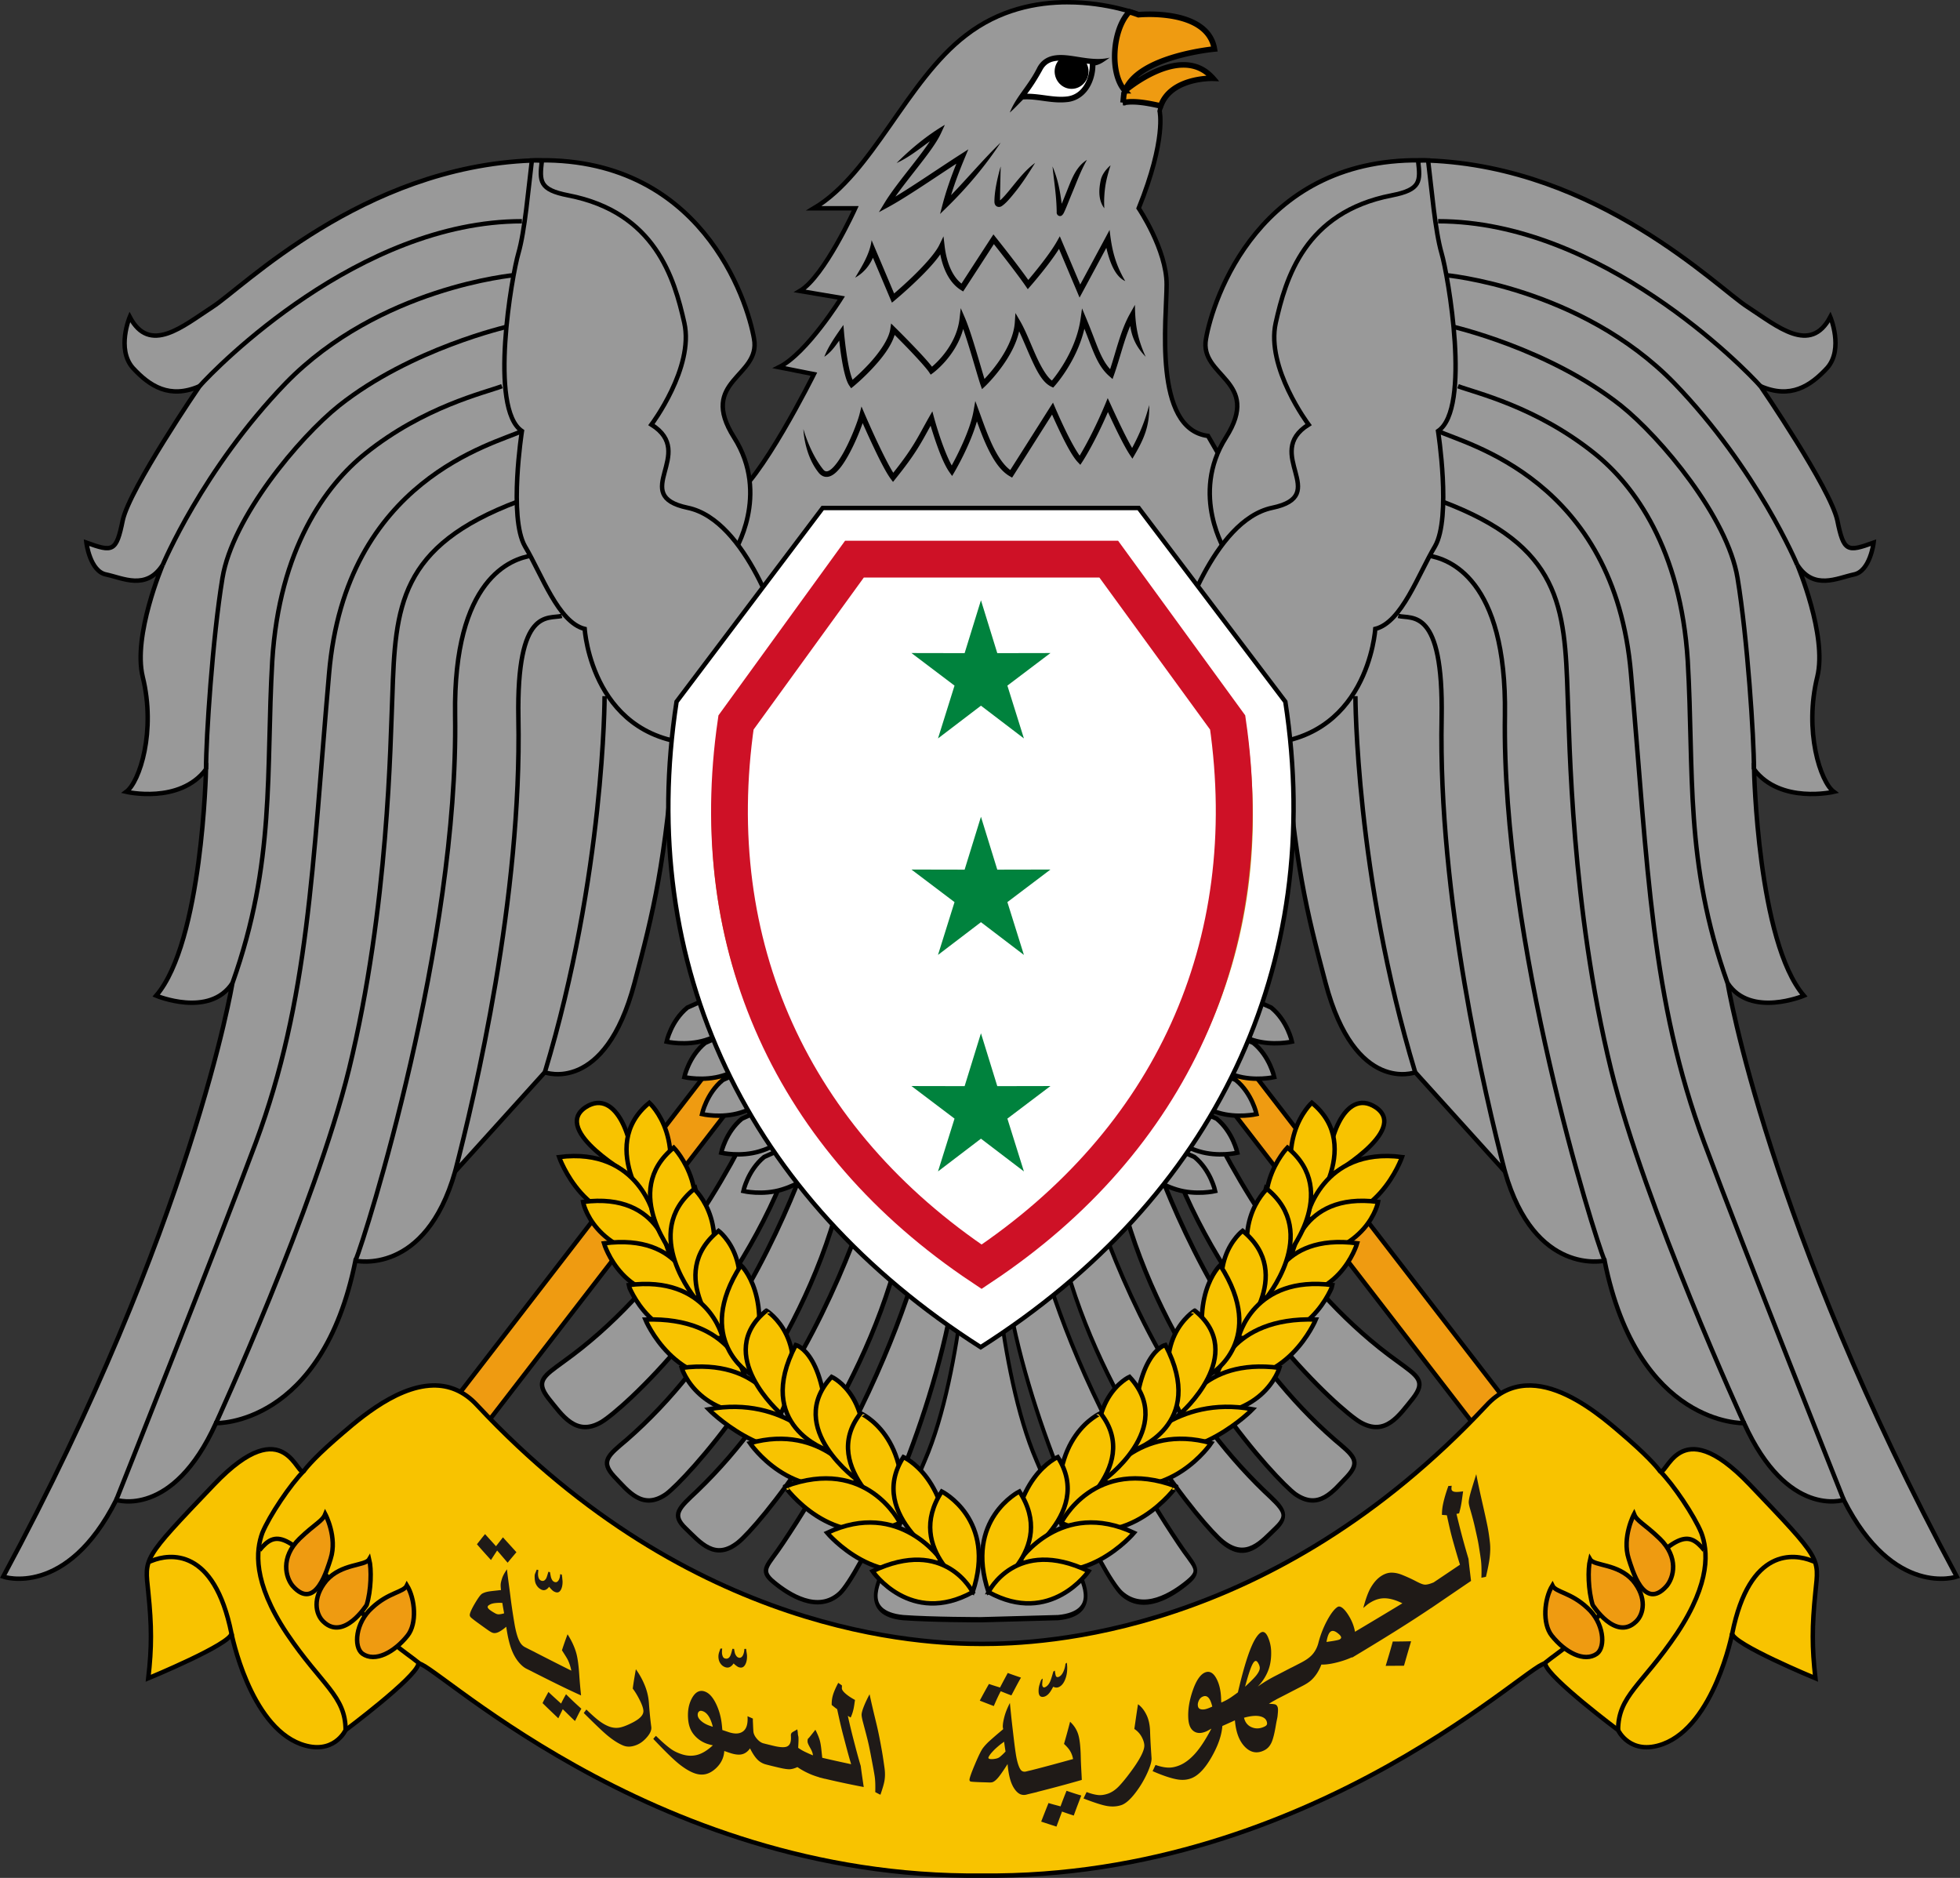 <?xml version="1.0" encoding="UTF-8" standalone="no"?>
<svg
   width="649.999"
   height="622.656"
   version="1.1"
   id="svg424"
   sodipodi:docname="Coat_of_arms_of_Syria_(1963–1972).svg"
   inkscape:version="1.3 (0e150ed6c4, 2023-07-21)"
   xmlns:inkscape="http://www.inkscape.org/namespaces/inkscape"
   xmlns:sodipodi="http://sodipodi.sourceforge.net/DTD/sodipodi-0.dtd"
   xmlns:xlink="http://www.w3.org/1999/xlink"
   xmlns="http://www.w3.org/2000/svg"
   xmlns:svg="http://www.w3.org/2000/svg"
   xmlns:rdf="http://www.w3.org/1999/02/22-rdf-syntax-ns#"
   xmlns:cc="http://creativecommons.org/ns#"
   xmlns:dc="http://purl.org/dc/elements/1.1/">
  <rect width="100%" height="100%" fill="#333333" stroke="none"/>
  <sodipodi:namedview
     pagecolor="#ffffff"
     bordercolor="#666666"
     borderopacity="1"
     objecttolerance="10"
     gridtolerance="10"
     guidetolerance="10"
     inkscape:pageopacity="0"
     inkscape:pageshadow="2"
     inkscape:window-width="1920"
     inkscape:window-height="1007"
     id="namedview426"
     showgrid="false"
     inkscape:zoom="1.283733"
     inkscape:cx="324.83389"
     inkscape:cy="311.20178"
     inkscape:window-x="-9"
     inkscape:window-y="-9"
     inkscape:window-maximized="1"
     inkscape:current-layer="svg424"
     inkscape:showpageshadow="2"
     inkscape:pagecheckerboard="0"
     inkscape:deskcolor="#d1d1d1" />
  <defs
     id="defs6">
    <clipPath
       id="b">
      <use
         height="100%"
         width="100%"
         xlink:href="#a"
         overflow="visible"
         id="use2" />
    </clipPath>
    <path
       id="a"
       d="m 120.841,128.896 c 0.679,-0.772 1.033,-1.293 1.52,-2.164 0.712,-1.356 2.455,-0.42 3.878,-0.518 -0.226,-0.064 -0.42,0.064 -0.42,0.227 0,0.938 -0.519,2.067 -1.614,2.229 -1.002,0.129 -1.938,-0.228 -2.908,-0.162 -0.165,0 -0.294,0.225 -0.456,0.388 z" />
  </defs>
  <rect
     style="opacity:1;fill:#ef9b11;fill-opacity:1;fill-rule:nonzero;stroke:#000000;stroke-width:1.478;stroke-miterlimit:4;stroke-dasharray:none;stroke-dashoffset:0;stroke-opacity:1;paint-order:markers fill stroke"
     id="rect1294-6-1-8"
     width="13.352"
     height="224.026"
     x="-112.551"
     y="487.397"
     transform="matrix(-0.861,0.509,0.611,0.792,0,0)" />
  <rect
     style="opacity:1;fill:#ef9b11;fill-opacity:1;fill-rule:nonzero;stroke:#000000;stroke-width:1.478;stroke-miterlimit:4;stroke-dasharray:none;stroke-dashoffset:0;stroke-opacity:1;paint-order:markers fill stroke"
     id="rect1294-6-1"
     width="13.352"
     height="224.026"
     x="405.838"
     y="153.908"
     transform="matrix(0.861,0.509,-0.611,0.792,0,0)" />
  <path
     d="m 252.676,365.529 c -11.318,24.711 -32.656,62.276 -65.75,85.924 -6.608,4.856 -9.502,6.48 -5,12.251 4.511,5.551 9.037,12.71 17.416,7.876 7.071,-4.092 45.979,-39.376 63.339,-88.851 -3.462,-5.58 -6.798,-11.317 -10.005,-17.202 z m 13.468,22.573 c -9.681,25.154 -28.109,62.999 -58.254,89.242 -6.298,5.315 -8.863,7.16 -4.202,12.246 4.68,4.856 9.356,11.329 17.261,5.8 6.472,-4.842 41.618,-42.737 55.945,-91.86 -3.69,-4.988 -7.274,-10.133 -10.749,-15.428 z"
     id="path74-0-7"
     inkscape:connector-curvature="0"
     style="fill:#999999;fill-opacity:1;stroke:#000000;stroke-width:1.472;stroke-miterlimit:4;stroke-dasharray:none"
     sodipodi:nodetypes="ccccccccccccc" />
  <path
     d="m 286.337,402.604 c -9.063,25.77 -26.269,64.022 -55.077,91.703 -6.133,5.786 -8.712,7.853 -3.867,12.488 4.845,4.621 9.671,10.858 17.421,4.621 6.323,-5.014 40.135,-45.105 53.051,-95.036 -3.937,-4.427 -7.781,-9.021 -11.527,-13.776 z m 17.026,19.791 c -6.676,21.451 -19.492,53.037 -43.729,89.258 -4.999,7.618 -8.063,8.79 -3.053,12.945 4.999,4.155 14.67,10.409 21.936,3.72 5.999,-5.614 28.165,-49.225 36.823,-93.827 -4.063,-3.885 -8.057,-7.919 -11.976,-12.096 z"
     id="path76-5"
     inkscape:connector-curvature="0"
     style="fill:#999999;fill-opacity:1;stroke:#000000;stroke-width:1.472;stroke-miterlimit:4;stroke-dasharray:none"
     sodipodi:nodetypes="cccccccccccc" />
  <path
     d="m 397.791,365.522 c 11.318,24.711 32.656,62.276 65.75,85.924 6.608,4.856 9.502,6.48 5,12.251 -4.511,5.551 -9.037,12.71 -17.416,7.877 -7.071,-4.092 -45.979,-39.376 -63.339,-88.851 3.462,-5.58 6.798,-11.317 10.005,-17.202 z m -13.468,22.573 c 9.681,25.154 28.109,62.999 58.254,89.242 6.298,5.315 8.863,7.16 4.202,12.246 -4.68,4.856 -9.356,11.329 -17.261,5.8 -6.472,-4.842 -41.618,-42.737 -55.945,-91.86 3.69,-4.988 7.274,-10.133 10.749,-15.428 z"
     id="path74-0"
     inkscape:connector-curvature="0"
     style="fill:#999999;fill-opacity:1;stroke:#000000;stroke-width:1.472;stroke-miterlimit:4;stroke-dasharray:none"
     sodipodi:nodetypes="ccccccccccccc" />
  <g
     id="g84"
     transform="matrix(0.976,0,0,1.399,-1.881,-222.19)"
     style="fill:#999999;fill-opacity:1">
    <g
       id="g82"
       style="fill:#999999;fill-opacity:1;stroke:#000000;stroke-width:0.288">
      <path
         d="m 335.139,445.228 -3.377,-0.005 c 0,0 -2.311,38.334 -15.532,59.648 -7.27,11.57 -13.216,24.126 -14.377,26.437 -1.165,2.153 -7.433,9.908 6.933,10.905 9.744,0.501 26.437,0.501 26.437,0.501 l 26.278,-0.5 c 14.382,-0.993 8.099,-8.753 6.933,-10.906 -1.166,-2.31 -7.117,-14.872 -14.382,-26.437 -13.22,-21.32 -15.537,-59.643 -15.537,-59.643 z"
         id="path74"
         inkscape:connector-curvature="0"
         style="fill:#999999;fill-opacity:1;stroke-width:1.26;stroke-miterlimit:4;stroke-dasharray:none"
         sodipodi:nodetypes="ccccccccccc" />
      <path
         d="m 374.989,446.588 c 9.285,18.42 26.913,45.762 56.428,65.548 6.283,4.136 8.926,5.613 3.962,8.926 -4.964,3.303 -9.908,7.761 -17.848,3.303 -6.478,-3.584 -41.12,-32.24 -54.352,-67.93 4.034,-3.164 7.972,-6.448 11.81,-9.847 z m -17.444,14.146 c 6.84,15.333 19.97,37.91 44.802,63.8 5.122,5.445 8.261,6.283 3.128,9.253 -5.122,2.97 -15.03,7.44 -22.474,2.659 -6.146,-4.013 -28.856,-35.185 -37.726,-67.066 4.163,-2.777 8.254,-5.66 12.27,-8.646 z"
         id="path76"
         inkscape:connector-curvature="0"
         style="fill:#999999;fill-opacity:1;stroke-width:1.26;stroke-miterlimit:4;stroke-dasharray:none"
         sodipodi:nodetypes="cccccccccccc" />
    </g>
  </g>
  <path
     d="m 354.11,0.737 c -10.393,-0.015 -22.745,2.393 -33.814,10.987 -19.667,15.036 -30.895,45.763 -50.389,57.337 h 13.712 c 0,0 -10.245,22.639 -18.339,27.419 l 13.722,2.316 c 0,0 -11.4,18.344 -20.654,22.965 l 11.57,2.306 c 0,0 -18.18,36.53 -27.435,41.146 0,0 5.123,20.655 -9.253,25.282 l 16.196,34.366 h 153.49 l 16.037,-32.06 c -16.033,-6.933 -9.08,-32.22 -9.08,-32.22 l -9.253,-16.038 c -18.344,-2.306 -13.727,-38.835 -13.727,-50.226 0,-11.574 -9.264,-25.271 -9.264,-25.271 9.258,-22.97 6.937,-32.235 6.937,-32.235 2.311,-11.396 17.843,-10.905 17.843,-10.905 -1.002,-1.16 -6.743,-2.607 -7.878,-3.292 l -19.241,4.427 -2.21,3.044 c 2.562,-1.007 -8.71,-2.576 0.815,-6.744 6.95,-6.868 3.734,-18.58 3.734,-18.58 0,0 -10.144,-3.999 -23.518,-4.024 z"
     fill="#999999"
     stroke="#000000"
     stroke-width="1.473"
     id="path8" />
  <path
     d="m 354.1,5.154 c 12.48,0.02 21.893,3.733 21.893,3.733 l 0.991,0.398 1.08,-0.107 c 0,0 5.24,-0.49 10.52,0.506 2.634,0.506 5.16,1.386 6.898,2.582 1.728,1.181 2.694,2.434 3.088,4.658 0,0 -14.64,2.986 -15.331,3.267 l -7.949,6.85 19.24,-4.427 c -0.531,0.133 -0.914,0.107 -1.461,0.286 -5.006,1.56 -11.263,5.465 -12.807,13.073 l -0.2,0.971 0.246,0.961 c 0,0 0.419,1.217 -0.108,5.941 -0.531,4.714 -2.147,12.383 -6.651,23.549 l -0.885,2.193 1.324,1.938 c 0,0 2.127,3.154 4.295,7.735 2.178,4.57 4.203,10.475 4.203,15.072 0,5.102 -1.197,17.505 0,28.998 0.603,5.731 1.768,11.365 4.37,16.13 2.24,4.105 5.993,7.475 10.814,8.85 l 7.53,13.037 c -0.5,2.122 -1.446,6.662 -1.216,12.91 0.158,3.997 0.838,8.379 2.807,12.479 a 20.898,20.898 0 0 0 6.4,7.74 l -12.99,25.967 h -147.963 l -13.251,-28.12 c 2.305,-1.553 4.294,-3.348 5.557,-5.47 2.014,-3.374 2.817,-7.03 3.113,-10.337 0.358,-4.085 0.006,-7.26 -0.368,-9.515 2.45,-1.999 4.658,-4.427 6.948,-7.54 3.155,-4.285 6.345,-9.387 9.249,-14.32 5.792,-9.868 10.389,-19.106 10.389,-19.106 l 2.576,-5.17 -7.725,-1.543 c 2.53,-2.562 4.837,-5.414 6.917,-8.078 4.162,-5.363 7.117,-10.118 7.117,-10.118 l 3.487,-5.603 -11.6,-1.953 c 2.5,-3.231 4.678,-6.907 6.697,-10.42 3.696,-6.467 6.32,-12.28 6.32,-12.28 l 2.826,-6.247 h -8.15 c 6.034,-5.982 11.254,-13.135 16.34,-20.405 7.736,-11.053 15.323,-22.106 24.326,-29.003 l 0.011,-0.01 0.02,-0.012 c 10.072,-7.853 21.356,-10.056 31.064,-10.04 z"
     fill="#999999"
     id="path10" />
  <path
     d="m 315.404,64.711 c 1.303,-4.264 2.868,-8.319 4.586,-12.465 l 1.14,-2.725 -2.485,1.595 c -7.065,4.52 -15.363,10.256 -21.708,14.07 2.066,-2.935 4.617,-6.155 7.066,-9.295 3.384,-4.335 6.564,-8.456 8.052,-11.697 l 1.294,-2.802 c -6.008,3.518 -11.59,8.216 -16.013,12.664 4.013,-1.81 7.72,-4.8 11.058,-7.219 -1.564,2.367 -3.66,5.102 -5.858,7.925 -3.375,4.325 -6.984,8.84 -9.3,12.694 l -1.759,2.899 2.986,-1.62 c 6.073,-3.293 14.903,-9.388 22.7,-14.46 -1.749,4.367 -3.303,8.728 -4.546,13.411 l -0.858,3.262 2.408,-2.357 c 6.487,-6.34 12.812,-13.84 17.684,-21.324 -5.568,5.363 -10.93,11.758 -16.447,17.444 z m 38.349,-1.207 c -0.608,1.503 -1.17,2.92 -1.656,4.07 -0.563,-4.382 -1.268,-8.17 -3.048,-12.393 0.594,5.808 1.3,9.632 1.386,15.036 0,0.296 -0.077,0.49 0.204,0.935 0.128,0.225 0.578,0.532 0.962,0.491 0.383,-0.04 0.536,-0.21 0.66,-0.322 0.45,-0.44 0.577,-0.838 0.889,-1.498 0.598,-1.319 1.38,-3.384 2.316,-5.624 1.6,-3.763 2.807,-7.31 4.99,-11.176 -3.712,2.3 -5.133,6.61 -6.703,10.481 z m -18.794,-0.675 c -1.324,1.626 -2.566,3.017 -3.323,3.615 0.051,-4.474 0.23,-11.263 0.23,-11.263 0,0 -2.08,6.779 -2.08,11.564 0,0.368 0.03,0.7 0.183,1.038 0.138,0.338 0.522,0.706 0.946,0.788 0.834,0.189 1.324,-0.23 1.846,-0.64 1.053,-0.818 2.28,-2.239 3.645,-3.936 2.735,-3.354 4.826,-6.713 6.866,-9.975 -3.2,2.342 -5.634,5.527 -8.313,8.81 z m 30.077,-3.062 c -0.598,2.837 -0.945,6.462 1.192,9.294 -0.18,-2.95 0.066,-6.273 0.618,-8.916 0.552,-2.658 1.457,-5.332 1.457,-5.332 0,0 -2.674,2.111 -3.267,4.954 z m -12.735,10.588 c 0.02,0.046 0.01,0.036 0,0 z m 15.675,5.884 -1.4,2.623 c -2.777,5.164 -5.553,10.333 -8.34,15.48 -2.014,-4.754 -4.013,-9.493 -6.027,-14.243 l -0.746,-1.753 -0.93,1.656 c -2.43,4.315 -7.562,10.517 -9.526,12.822 -3.778,-5.383 -10.756,-14.1 -10.756,-14.1 l -0.798,-1.007 -0.71,1.079 a 8694.436,8694.436 0 0 0 -9.883,15.23 c -2.76,-2.158 -4.903,-6.473 -5.598,-12.51 l -0.368,-3.155 -1.386,2.863 c -1.4,2.889 -5.43,7.224 -9.054,10.71 a 159.242,159.242 0 0 1 -5.936,5.374 7611.599,7611.599 0 0 0 -6.283,-14.867 l -1.186,-2.807 c -0.568,4.642 -3.39,8.967 -5.445,12.424 2.74,-1.53 4.683,-3.855 5.895,-6.596 a 15740,15740 0 0 1 5.802,13.738 l 0.491,1.155 0.961,-0.792 c 0,0 3.303,-2.73 6.994,-6.273 2.91,-2.787 6.064,-6.023 8.083,-8.957 1.094,5.628 3.482,9.754 6.815,11.825 l 0.767,0.486 0.496,-0.757 c 3.241,-4.985 6.478,-9.96 9.698,-14.95 2.102,2.664 7.777,9.909 10.563,13.963 l 0.675,0.987 0.782,-0.905 c 0,0 6.048,-6.861 9.576,-12.454 2.024,4.785 4.034,9.565 6.063,14.35 l 0.747,1.795 0.925,-1.707 c 2.664,-4.94 5.307,-9.862 7.96,-14.796 0.992,4.172 2.67,9.397 6.268,11.038 -3.578,-6.104 -4.514,-10.987 -5.189,-16.969 z m -89.659,36.688 c 0.138,1.319 0.348,3.042 0.619,4.842 0.297,1.937 0.66,3.992 1.104,5.782 0.45,1.805 0.93,3.323 1.657,4.366 l 0.572,0.818 0.772,-0.629 c 0,0 3.185,-2.602 6.509,-6.206 2.904,-3.134 5.976,-7.01 7.142,-10.86 a 437.142,437.142 0 0 1 4.294,4.367 c 2.879,2.985 6.084,6.477 7.127,8.011 l 0.537,0.808 0.777,-0.563 c 0,0 7.541,-5.46 10,-14.586 0.885,2.5 1.84,5.593 2.73,8.554 1.294,4.304 2.429,8.302 3.037,10.046 l 0.47,1.36 1.049,-0.977 c 0,0 2.735,-2.582 5.552,-6.483 2.316,-3.195 4.73,-7.316 5.71,-11.723 1.31,2.756 2.649,6.1 4.055,9.198 1.871,4.115 3.768,7.848 6.62,9.167 l 0.62,0.291 0.46,-0.511 c 0,0 7.326,-8.027 9.887,-18.993 1.32,3.302 2.296,6.053 3.323,8.394 1.31,2.996 2.715,5.394 4.99,7.373 l 1.033,0.905 0.455,-1.294 c 1.938,-5.434 3.282,-11.345 5.409,-16.314 0.49,3.374 1.748,6.795 5.123,10.225 -2.879,-6.283 -3.513,-11.079 -3.564,-17.219 l -1.707,3.052 c -3.037,5.435 -4.504,12.214 -6.524,18.273 -1.431,-1.555 -2.449,-3.375 -3.512,-5.742 -1.258,-2.878 -2.505,-6.549 -4.494,-11.273 l -1.309,-3.129 -0.47,3.36 c -1.386,10.101 -7.705,18.379 -9.525,20.567 -1.636,-1.207 -3.471,-4.3 -5.123,-7.899 -1.83,-4.034 -3.553,-8.63 -5.434,-11.85 l -1.54,-2.644 -0.199,3.042 c -0.322,4.903 -3.067,9.908 -5.782,13.66 a 49.234,49.234 0 0 1 -4.284,5.154 c -0.619,-1.999 -1.529,-5.194 -2.536,-8.538 -1.288,-4.325 -2.735,-8.906 -3.952,-11.733 l -1.38,-3.196 -0.394,3.457 c -0.961,8.318 -7.03,14.161 -9.147,15.956 -1.508,-1.979 -4.212,-4.847 -6.738,-7.47 a 304.984,304.984 0 0 0 -5.511,-5.572 l -1.304,-1.294 -0.266,1.81 c -0.516,3.543 -3.819,8.068 -7.05,11.57 a 71.095,71.095 0 0 1 -5.465,5.286 c -0.307,-0.731 -0.619,-1.713 -0.9,-2.827 -0.42,-1.698 -0.777,-3.717 -1.064,-5.619 -0.572,-3.798 -0.864,-7.203 -0.864,-7.203 l -0.21,-2.526 c -2.407,3.405 -4.989,7.04 -6.328,10.547 2.147,-1.421 3.543,-3.395 4.943,-5.368 z m 97.133,35.604 c -2.239,-3.814 -5.44,-10.731 -7.198,-14.586 l -0.9,-1.938 -0.807,1.968 c -3.681,8.84 -7.102,14.796 -8.497,17.107 -1.406,-1.948 -3.308,-5.496 -4.847,-8.702 -1.846,-3.844 -3.293,-7.254 -3.293,-7.254 l -0.7,-1.626 -0.961,1.498 c -4.392,6.953 -8.81,13.911 -13.211,20.849 -2.26,-1.641 -4.284,-4.78 -5.94,-8.282 -1.831,-3.891 -3.288,-8.201 -4.474,-11.396 l -1.186,-3.2 -0.588,3.368 c -1.115,6.35 -5.45,14.76 -7.22,17.997 -1.293,-2.306 -2.658,-5.803 -3.711,-8.87 -1.273,-3.728 -2.132,-6.898 -2.132,-6.898 l -0.583,-2.178 -1.12,1.964 c -3.783,6.707 -5.056,9.877 -11.845,18.405 -1.55,-2.454 -3.732,-6.887 -5.588,-10.828 -2.142,-4.592 -3.875,-8.63 -3.875,-8.63 l -1.084,-2.526 -0.67,2.664 c -0.532,2.132 -2.812,8.256 -5.46,12.924 -1.324,2.331 -2.776,4.33 -3.983,5.26 -0.608,0.492 -1.12,0.67 -1.483,0.666 -0.363,-0.006 -0.705,-0.123 -1.16,-0.711 -4.402,-5.511 -6.503,-13.303 -6.503,-13.303 0,0 0.214,8.405 5.061,14.458 0.695,0.875 1.616,1.386 2.582,1.39 0.961,0.011 1.83,-0.423 2.643,-1.047 1.61,-1.258 3.088,-3.39 4.463,-5.828 2.076,-3.661 3.876,-7.981 4.903,-10.962 0.711,1.61 1.744,3.932 2.889,6.38 2.152,4.622 4.663,9.75 6.457,12.163 l 0.72,0.962 0.747,-0.93 c 6.81,-8.437 8.595,-12.036 11.723,-17.706 0.384,1.268 0.92,2.991 1.55,4.847 1.293,3.788 2.95,8.14 4.754,10.655 l 0.828,1.17 0.732,-1.232 c 0,0 5.225,-8.84 7.49,-16.876 0.96,2.658 2.096,5.72 3.47,8.614 1.913,4.019 4.24,7.766 7.445,9.592 l 0.756,0.44 0.481,-0.747 c 4.254,-6.718 8.507,-13.441 12.771,-20.164 a 198.157,198.157 0 0 0 2.633,5.716 c 1.871,3.885 4.065,8.15 5.951,10.117 l 0.793,0.844 0.639,-0.966 c 0,0 3.992,-6.043 8.517,-16.544 2.086,4.53 5.194,11.084 7.3,14.243 l 0.819,1.227 0.746,-1.278 c 3.037,-5.225 5.016,-9.601 4.811,-16.503 -1.314,5.148 -3.262,9.785 -5.654,14.223 z"
     id="path12" />
  <path
     d="m 336.974,34.035 c 3.471,-3.947 5.28,-6.61 7.77,-11.063 3.64,-6.933 12.552,-2.148 19.827,-2.649 -1.155,-0.327 -2.147,0.328 -2.147,1.16 0,4.797 -2.653,10.569 -8.252,11.397 -5.123,0.66 -9.908,-1.166 -14.867,-0.828 -0.844,0 -1.503,1.15 -2.331,1.983 z"
     fill="#ffffff"
     id="path14" />
  <g
     clip-path="url(#b)"
     transform="matrix(5.113,0,0,5.113,-280.832,-624.952)"
     id="g18">
    <path
       d="m 124.43,127.99 c 0.612,0 1.099,-0.517 1.099,-1.13 0,-0.615 -0.484,-1.102 -1.099,-1.102 -0.615,0 -1.101,0.484 -1.101,1.102 0.004,0.614 0.487,1.13 1.101,1.13 z"
       id="path16" />
  </g>
  <path
     d="m 351.79,18.237 c -1.309,0 -2.567,0.154 -3.748,0.583 -1.64,0.604 -3.139,1.785 -4.105,3.712 -2.965,5.951 -6.958,9.463 -9.06,14.79 1.57,-1.339 3.007,-2.965 4.428,-4.335 h 0.03 l 0.036,-0.01 c 4.689,-0.312 9.52,1.534 14.924,0.828 h 0.026 c 3.088,-0.46 5.388,-2.295 6.84,-4.601 1.427,-2.27 2.096,-5.005 2.117,-7.53 1.804,-0.323 3.154,-1.489 4.77,-2.567 -4.903,1.232 -10.266,-0.44 -14.658,-0.798 a 17.37,17.37 0 0 0 -1.6,-0.072 z m 0.025,1.856 c 0.46,0 0.941,0.02 1.417,0.062 2.515,0.184 5.358,0.818 8.2,1.048 -0.02,0.112 -0.04,0.23 -0.04,0.337 0,2.24 -0.599,4.709 -1.826,6.662 -1.212,1.958 -3.016,3.38 -5.522,3.758 -4.391,0.562 -8.737,-0.885 -13.41,-0.885 1.815,-2.377 3.236,-4.617 4.939,-7.669 l 0.005,-0.01 v -0.01 c 0.818,-1.565 1.825,-2.367 3.093,-2.838 0.915,-0.317 1.968,-0.45 3.144,-0.455 z"
     id="path20" />
  <path
     d="m 243.455,183.071 c 0,0 12.06,-19.003 0,-38.007 -12.06,-19.008 8.926,-19.99 6.61,-32.715 -2.147,-12.551 -17.515,-61.3 -73.692,-59.142 -56.345,2.148 -95.998,42.291 -105.917,48.58 -9.908,6.447 -20.818,15.87 -27.423,3.302 0,0 -4.458,10.563 0.986,16.851 5.62,6.115 12.235,10.41 22.143,6.115 0,0 -23.13,33.87 -25.456,44.449 -2.142,10.562 -3.302,10.562 -12.055,7.423 0,0 1.16,9.586 6.61,10.573 5.445,1.16 13.222,5.286 18.667,-3.134 0,0 -9.909,23.303 -6.611,37.004 4.463,18.007 -0.982,34.868 -5.445,38.176 0,0 17.68,4.146 26.442,-7.439 0,0 -1.165,57.189 -16.523,75.032 0,0 17.679,7.423 25.276,-4.146 0,0 -13.216,80.302 -76.008,196.787 0,0 20.987,7.27 37.51,-25.456 0,0 18.671,6.284 33.048,-25.445 0,0 35.195,1.16 46.263,-53.87 0,0 23.135,5.286 33.053,-29.572 l 29.735,-32.889 c 0,0 19.908,7.531 29.744,-29.57 6.32,-23.85 10.246,-39.531 13.544,-81.848 8.691,24.561 15.833,3.973 17.387,-2.045 6.135,-23.589 2.112,-59.014 2.112,-59.014 z"
     fill="#999999"
     stroke="#000000"
     stroke-width="1.472"
     id="path22" />
  <g
     fill="none"
     stroke="#000000"
     stroke-width="0.288"
     id="g36"
     transform="translate(-10,-10.001)">
    <path
       d="m 76.172,138.056 c 5.445,-6.12 52.874,-54.694 106.904,-54.694 m -2.316,17.843 c 0,0 -44.94,3.957 -76.004,35.854 -27.592,28.59 -40.813,60.318 -40.813,60.318"
       stroke-width="1.472"
       id="path24" />
    <path
       d="m 178.612,118.22 c 0,0 -32.224,7.27 -56.176,26.273 -13.216,10.578 -35.359,37.015 -38.667,57.189 -3.302,19.974 -5.445,52.869 -5.445,63.436"
       stroke-width="1.472"
       id="path26" />
    <path
       d="m 176.47,138.056 c -5.624,2.142 -25.941,6.77 -45.272,22.301 -13.22,10.563 -28.589,31.713 -30.905,68.728 -2.142,37.005 1.16,66.59 -13.216,106.903"
       stroke-width="1.472"
       id="path28" />
    <path
       d="m 183.076,152.923 c -8.922,4.29 -58.493,15.86 -63.953,80.457 -5.62,64.438 -6.616,107.895 -24.29,155.488 C 81.612,424.39 48.564,507.336 48.564,507.336"
       stroke-width="1.472"
       id="path30" />
    <path
       d="m 81.617,481.906 c 0,0 32.889,-71.709 44.116,-117.318 13.221,-54.02 13.717,-109.056 14.382,-123.765 0.986,-29.73 2.147,-49.734 41.81,-64.607"
       stroke-width="1.472"
       id="path32" />
    <path
       d="m 186.373,194.228 c -6.61,0.981 -26.105,7.428 -25.445,52.879 1.16,75.18 -29.576,172.507 -33.053,180.933 m 68.422,-213.812 c -4.464,1.17 -15.036,-3.129 -14.382,33.87 1.16,59.327 -14.382,124.93 -20.982,150.366 M 210.5,240.829 c 0,0 0,59.147 -19.827,124.75"
       stroke-width="1.472"
       id="path34" />
  </g>
  <path
     d="m 177.769,54.721 v 0.01 z m 6.094,2.96 c 22.47,1.068 36.81,10.884 46.274,22.347 10.383,12.572 14.632,27.311 15.624,32.904 v -0.061 l 0.04,0.22 0.01,0.05 v 0.011 l 0.031,0.158 -0.03,-0.092 c 0.342,2.02 -0.016,2.91 -1.094,4.545 -1.054,1.585 -3.006,3.477 -4.96,5.86 -1.978,2.418 -4.018,5.613 -4.355,9.775 -0.322,4.156 1.063,8.763 4.386,14.003 5.956,9.387 5.22,18.512 3.42,24.934 -3.977,-3.942 -8.67,-7.045 -14.233,-8.2 -2.168,-0.456 -3.492,-0.977 -4.172,-1.396 -0.69,-0.415 -0.741,-0.593 -0.797,-0.747 -0.067,-0.117 -0.077,-1.8 0.572,-4.238 0.66,-2.454 1.78,-5.793 1.35,-9.668 -0.322,-2.802 -1.938,-5.552 -4.33,-8.006 1.4,-2.132 3.129,-4.709 5.036,-8.681 3.333,-6.974 6.549,-16.176 4.54,-25.246 l -0.19,-0.839 -0.066,-0.066 c -1.682,-7.352 -4.146,-16.693 -10.072,-25.21 -6.155,-8.84 -16.14,-16.508 -31.59,-19.5 -4.423,-0.863 -5.435,-1.906 -5.42,-1.876 0.036,0.02 0.036,-0.833 0.026,-0.981 z m -12.413,0.266 a 768.93,768.93 0 0 1 -1.34,11.232 c -27.163,0.838 -52.112,12.894 -71.12,25.634 -18.804,12.572 -31.356,25.292 -35.154,29.443 -3.804,1.519 -6.406,1.463 -8.876,0.563 -2.566,-0.946 -5.128,-2.996 -7.679,-5.752 -1.079,-1.252 -1.41,-3.088 -1.467,-5.01 0.465,0.25 0.895,0.598 1.385,0.782 3.303,1.222 6.693,0.823 9.673,-0.164 5.9,-1.958 11.187,-6.155 15.916,-9.238 3.098,-1.978 7.234,-5.562 13.139,-10.174 5.92,-4.627 13.43,-10.194 22.327,-15.619 16.666,-10.158 38.22,-19.657 63.196,-21.697 z m -2.746,19.99 c -0.317,1.666 -0.608,3.594 -0.956,4.79 l 0.005,-0.015 c -0.317,1.048 -0.7,2.934 -1.063,4.719 -10.02,1.355 -47.046,7.878 -75.032,36.575 v 0.005 h -0.005 l -0.005,0.005 -0.01,0.01 c 0,0.005 -0.005,0.005 -0.005,0.005 l -0.016,0.02 c -27.398,28.386 -40.609,59.133 -41.437,61.096 -2.025,3.042 -3.083,3.139 -5.43,3.052 -2.208,-0.082 -5.291,-1.227 -8.578,-1.932 h -0.02 l -0.026,-0.01 -0.108,-0.016 c -0.025,-0.005 -0.158,-0.159 -0.214,-0.2 1.16,-0.04 2.326,-0.27 3.471,-0.91 2.076,-1.17 3.195,-3.133 3.926,-5.03 0.716,-1.882 1.202,-4.019 1.754,-6.718 l -0.01,0.051 c 0.342,-1.6 2.127,-5.772 4.54,-10.286 2.423,-4.54 5.49,-9.694 8.497,-14.55 5.91,-9.536 11.396,-17.573 11.595,-17.833 2.582,-2.879 15.568,-16.258 34.218,-28.748 17.812,-11.918 40.783,-22.848 64.91,-24.08 z m 1.836,4.938 c -0.051,0.164 -0.072,0.466 -0.108,0.614 v 0.01 l -0.112,0.399 v -0.793 z m -5.4,13.646 a 219.05,219.05 0 0 0 -1.15,8.446 c -8.675,2.306 -33.747,9.857 -54.259,26.115 l -0.04,0.046 c -7.061,5.644 -16.003,15.051 -23.82,25.792 -7.817,10.757 -14.535,22.73 -16.386,34.025 l 0.005,-0.006 c -3.262,19.704 -5.27,50.083 -5.434,62.266 -3.901,4.361 -9.955,5.583 -14.674,5.65 a 43.598,43.598 0 0 0 2.812,-9.055 c 1.483,-7.464 1.749,-16.759 -0.654,-26.483 v 0.02 c -1.278,-5.306 0.061,-14.268 2.035,-21.482 1.983,-7.235 4.35,-12.812 4.35,-12.812 l 0.072,-0.159 c 0.154,-0.368 13.078,-31.059 39.858,-58.815 l 0.005,-0.01 c 0.005,0 0.005,-0.01 0.005,-0.01 23.569,-24.167 55,-31.463 67.276,-33.528 z m -1.942,17.735 c -0.194,3.523 -0.184,6.99 -0.066,10.374 -2.761,0.93 -8.2,2.423 -15.814,5.547 -8.471,3.476 -18.768,8.701 -28.855,16.805 l 0.005,-0.005 c -14.146,11.314 -30.138,33.748 -32.51,71.851 v 0.016 l -0.005,0.076 v 0.108 c -2.137,37.112 1.022,65.814 -12.766,104.904 -2.73,3.84 -6.81,4.52 -11.274,4.167 -1.334,-0.107 -2.167,-0.424 -3.318,-0.675 6.411,-10.966 9.612,-26.621 11.519,-40.895 2.244,-16.8 2.536,-31.304 2.536,-31.304 l 0.092,-4.285 c 0.399,-13.103 2.433,-41.156 5.301,-58.554 v -0.005 h 0.006 c 1.446,-8.84 7.464,-20.19 14.836,-30.343 7.372,-10.123 16.1,-19.228 22.26,-24.146 l -0.02,0.005 c 17.035,-13.518 38.083,-20.721 48.073,-23.64 z m 0.741,19.27 a 26.92,26.92 0 0 0 2.44,7.469 c -2.342,0.895 -4.664,1.728 -8.074,3.272 -6.216,2.802 -13.758,6.85 -21.227,12.91 -14.954,12.1 -29.448,32.469 -32.265,65.849 -5.634,64.556 -6.641,107.501 -24.034,154.337 -13.13,35.297 -45.906,117.594 -46.13,118.157 -7.855,15.479 -16.178,20.772 -22.298,22.679 -1.692,0.532 -3.113,0.7 -4.443,0.797 59.756,-112.71 73.105,-190.238 73.38,-191.874 14.53,-40.966 11.233,-71.248 13.35,-107.741 v -0.031 c 2.244,-35.9 16.979,-55.753 29.284,-65.604 l 0.103,-0.072 c 9.223,-7.393 18.712,-12.234 26.62,-15.47 5.931,-2.455 9.807,-3.549 13.293,-4.679 z m 4.06,16.17 c -0.302,2.623 -0.609,4.786 -0.803,8.498 -0.097,1.763 -0.112,3.573 -0.138,5.403 -18.2,7.383 -28.814,16.381 -34.402,27.383 -5.93,11.688 -6.376,24.817 -6.872,39.704 -0.685,15.134 -1.196,69.531 -14.253,122.87 -10.65,43.222 -41.397,111.147 -43.452,115.667 a 0.483,0.483 0 0 1 -0.015,0.046 l -0.01,0.015 c -0.087,0.184 -0.374,0.838 -0.379,0.838 v 0.006 l -0.01,0.015 c -6.85,15.118 -14.203,20.373 -19.469,22.316 -1.283,0.49 -2.31,0.614 -3.323,0.767 4.09,-10.276 31.708,-79.72 44.024,-112.834 17.966,-48.35 18.937,-92.307 24.55,-156.623 v -0.015 c 0,-0.01 0,-0.02 0.006,-0.02 2.638,-31.218 15.644,-48.933 29.08,-59.828 6.718,-5.434 13.58,-9.136 19.336,-11.728 2.48,-1.114 4.141,-1.713 6.13,-2.48 z m -0.48,23.16 c 0.352,3.303 1.042,6.376 2.315,9.085 -3.87,1.57 -8.292,4.075 -12.362,9.438 -6.38,8.426 -11.207,22.45 -10.88,45.773 v 0.025 c 0.568,36.97 -6.748,79.869 -14.678,114.46 a 793.056,793.056 0 0 1 -11.395,43.948 c -2.603,8.875 -4.361,14.1 -5.496,17.362 l -0.512,-0.108 -0.884,4.367 c -5.358,26.641 -16.202,38.85 -25.384,44.785 -3.548,2.301 -6.692,3.538 -9.387,4.346 7.552,-16.861 31.427,-71.468 41.085,-110.671 v -0.01 c 13.38,-54.649 13.855,-110.263 14.499,-124.593 v -0.104 c 0.506,-14.816 1.15,-26.575 5.936,-36.012 4.248,-8.4 12.132,-15.543 27.142,-22.092 z m 7.883,7.429 0.061,0.107 -0.036,-0.071 -0.005,-0.01 c -0.015,0.01 -0.015,-0.016 -0.02,-0.026 z m -1.657,9.3 c 1.652,3.277 3.329,6.733 5.317,10.122 0.25,0.425 0.532,0.808 0.793,1.227 -1.974,0.64 -4.147,1.79 -5.992,3.968 -4.366,5.184 -6.616,14.34 -6.283,33.196 v 0.071 c 1.14,58.442 -14.244,123.755 -20.824,149.103 -4.703,16.508 -11.963,22.525 -17.786,25.046 a 20.205,20.205 0 0 1 -5.108,1.431 c 1.288,-3.783 2.715,-8.042 4.98,-15.772 a 803.705,803.705 0 0 0 11.534,-44.418 c 8.011,-34.98 15.486,-78.324 14.898,-116.54 v 0.005 c -0.322,-22.086 4.263,-34.004 9.11,-40.41 3.364,-4.427 6.647,-6.089 9.361,-7.03 z m 12.127,19.049 c 1.217,1.166 2.592,2.101 4.106,2.873 0.485,3.574 1.738,10.547 5.946,18.206 0.081,0.143 0.168,0.276 0.25,0.414 v 0.716 c 0,0 -0.051,58.048 -19.397,122.599 l -17.68,19.54 c 7.434,-31.207 18.135,-84.24 17.148,-134.91 v -0.056 c -0.322,-18.083 2.49,-25.43 4.249,-27.51 0.946,-1.115 1.431,-1.259 2.428,-1.443 0.644,-0.122 1.851,-0.28 2.95,-0.43 z m 6.524,0.905 c 0.036,0.015 0.071,0.046 0.107,0.056 0,0.026 0.026,0.164 0.03,0.205 l -0.112,-0.041 z m 12.076,30.956 c 3.865,3.513 8.752,6.422 14.708,8.288 -3.195,38.027 -6.922,53.35 -12.96,76.105 -4.719,17.787 -11.375,23.738 -16.13,25.85 -1.472,0.654 -2.725,0.889 -3.86,1.012 14.387,-49.878 17.531,-93.473 18.242,-111.255 z m 27.868,10.456 c 0.108,0 0.21,0.02 0.322,0.02 -0.04,0.046 -0.107,0.215 -0.143,0.256 -0.036,-0.031 -0.153,-0.246 -0.179,-0.276 z m -162.303,0.639 1.135,0.28 z"
     fill="#999999"
     id="path38" />
  <g
     fill="#999999"
     id="g44"
     transform="translate(-10,-10.001)">
    <path
       d="m 268.823,219.52 c 0,0 -10.905,-37 -30.731,-41.146 -19.827,-4.136 3.302,-18.002 -12.06,-27.588 0,0 14.207,-18.85 10.91,-33.722 -3.303,-14.709 -9.587,-36.683 -38.498,-42.286 -9.694,-1.881 -9.51,-4.683 -8.758,-11.355 -0.792,-0.19 -0.527,-0.27 -3.303,-0.22 -1.186,9.704 -2.31,23.303 -4.458,30.742 -2.152,7.27 -9.908,51.545 1.16,58.989 0,0 -4.457,28.584 0.987,38.165 5.624,9.422 11.07,25.271 19.827,27.429 0,0 2.316,38.17 39.658,38.17 l 0.665,-5.951 z"
       stroke="#000000"
       stroke-width="1.472"
       id="path40" />
    <path
       d="m 189.364,76.256 c 2.122,1.395 4.893,2.203 8.231,2.852 13.456,2.613 21.028,8.702 26.07,15.926 5.04,7.224 7.346,15.767 8.961,22.991 1.273,5.747 -0.956,13.436 -3.89,19.56 -2.93,6.14 -6.232,10.533 -6.232,10.533 l -2.91,3.854 4.1,2.552 c 3.012,1.876 3.36,3.016 3.523,4.52 0.169,1.497 -0.378,3.747 -1.099,6.446 -0.72,2.679 -1.805,6.079 -0.184,9.908 1.61,3.814 5.644,6.135 11.253,7.306 7.5,1.575 14.841,10.562 19.81,19.888 3.488,6.528 5.824,12.878 6.903,16.063 l -23.947,30.369 -0.343,3.108 c -14.5,-1.165 -21.687,-8.752 -26.028,-16.641 -4.709,-8.579 -5.281,-17.224 -5.281,-17.224 l -0.2,-3.252 -3.154,-0.772 c -2.147,-0.526 -5.363,-3.834 -8.333,-8.916 -2.96,-5.067 -5.69,-11.34 -8.733,-16.427 -1.523,-2.735 -2.367,-12.188 -1.948,-20.24 0.42,-8.078 1.504,-15.026 1.504,-15.026 l 0.434,-2.781 -2.336,-1.585 c -0.89,-0.578 -2.531,-3.518 -3.252,-8.308 -0.72,-4.796 -0.746,-11.023 -0.337,-17.3 0.802,-12.527 3.41,-25.778 4.202,-28.452 l 0.005,-0.02 v -0.01 c 1.483,-5.129 2.429,-12.097 3.211,-18.922 z"
       id="path42" />
  </g>
  <path
     d="m 406.555,183.071 c 0,0 -12.05,-19.003 0,-38.007 12.05,-19.008 -8.916,-19.99 -6.61,-32.715 2.147,-12.551 17.516,-61.3 73.682,-59.142 56.345,2.148 96.003,42.291 105.937,48.58 9.908,6.447 20.808,15.87 27.424,3.302 0,0 4.453,10.563 -0.982,16.851 -5.634,6.115 -12.25,10.41 -22.147,6.115 0,0 23.129,33.87 25.45,44.449 2.147,10.562 3.303,10.562 12.045,7.423 0,0 -1.16,9.586 -6.61,10.573 -5.435,1.16 -13.211,5.286 -18.661,-3.134 0,0 9.908,23.303 6.605,37.004 -4.458,18.007 0.992,34.868 5.455,38.176 0,0 -17.684,4.146 -26.442,-7.439 0,0 1.16,57.189 16.514,75.032 0,0 -17.68,7.423 -25.272,-4.146 0,0 13.221,80.302 75.998,196.787 0,0 -20.981,7.27 -37.505,-25.456 0,0 -18.661,6.284 -33.048,-25.445 0,0 -35.205,1.16 -46.263,-53.87 0,0 -23.135,5.286 -33.058,-29.572 l -29.735,-32.889 c 0,0 -19.903,7.531 -29.724,-29.57 -6.33,-23.85 -10.245,-39.531 -13.548,-81.848 -8.686,24.561 -15.829,3.973 -17.393,-2.045 -6.125,-23.589 -2.112,-59.014 -2.112,-59.014 z"
     fill="#999999"
     stroke="#000000"
     stroke-width="1.472"
     id="path46" />
  <g
     fill="none"
     stroke="#000000"
     stroke-width="0.288"
     id="g60"
     transform="translate(-10,-10.001)">
    <path
       d="M 593.833,138.056 C 588.388,131.936 540.949,83.362 486.93,83.362 m 2.305,17.843 c 0,0 44.945,3.957 76.009,35.854 27.592,28.59 40.808,60.318 40.808,60.318"
       stroke-width="1.472"
       id="path48" />
    <path
       d="m 491.383,118.22 c 0,0 32.23,7.27 56.176,26.273 13.221,10.578 35.369,37.015 38.667,57.189 3.302,19.974 5.445,52.874 5.445,63.436"
       stroke-width="1.472"
       id="path50" />
    <path
       d="m 493.53,138.056 c 5.629,2.142 25.941,6.77 45.272,22.301 13.22,10.563 28.589,31.713 30.905,68.728 2.147,37.005 -1.166,66.59 13.21,106.903"
       stroke-width="1.472"
       id="path52" />
    <path
       d="m 486.93,152.923 c 8.916,4.29 58.492,15.86 63.953,80.457 5.628,64.438 6.61,107.895 24.29,155.488 13.22,35.522 46.268,118.468 46.268,118.468"
       stroke-width="1.472"
       id="path54" />
    <path
       d="m 588.388,481.906 c 0,0 -32.889,-71.709 -44.116,-117.318 -13.221,-54.02 -13.727,-109.056 -14.382,-123.765 -0.976,-29.73 -2.147,-49.734 -41.805,-64.607"
       stroke-width="1.472"
       id="path56" />
    <path
       d="m 483.627,194.228 c 6.61,0.981 26.1,7.428 25.455,52.879 -1.16,75.18 29.587,172.507 33.058,180.933 M 473.709,214.228 c 4.463,1.17 15.025,-3.129 14.381,33.87 -1.16,59.327 14.382,124.93 20.982,150.366 M 459.5,240.829 c 0,0 0,59.147 19.832,124.75"
       stroke-width="1.472"
       id="path58" />
  </g>
  <path
     d="m 472.226,54.721 v 0.01 z m -6.084,2.96 c -22.475,1.068 -36.815,10.884 -46.279,22.347 -10.373,12.572 -14.632,27.311 -15.629,32.904 v -0.061 l -0.04,0.22 v 0.061 l -0.036,0.158 0.035,-0.092 c -0.347,2.02 0.01,2.91 1.1,4.545 1.048,1.585 2.996,3.477 4.954,5.86 1.978,2.418 4.013,5.613 4.356,9.775 0.327,4.156 -1.064,8.763 -4.382,14.003 -5.95,9.387 -5.22,18.512 -3.415,24.934 3.962,-3.942 8.66,-7.045 14.228,-8.2 2.168,-0.456 3.487,-0.977 4.162,-1.396 0.695,-0.415 0.746,-0.593 0.797,-0.747 0.067,-0.117 0.087,-1.8 -0.567,-4.238 -0.66,-2.454 -1.78,-5.793 -1.35,-9.668 0.317,-2.802 1.938,-5.552 4.33,-8.006 -1.39,-2.132 -3.134,-4.709 -5.04,-8.681 -3.319,-6.974 -6.534,-16.176 -4.535,-25.246 l 0.184,-0.839 0.071,-0.066 c 1.682,-7.352 4.157,-16.693 10.087,-25.21 6.161,-8.84 16.13,-16.508 31.575,-19.5 4.433,-0.863 5.435,-1.906 5.43,-1.876 -0.051,0.02 -0.051,-0.833 -0.036,-0.981 z m 12.419,0.266 c 0.419,3.706 0.859,7.48 1.34,11.232 27.162,0.838 52.101,12.899 71.125,25.634 18.804,12.572 31.345,25.292 35.159,29.443 3.793,1.519 6.39,1.463 8.86,0.563 2.561,-0.946 5.128,-2.996 7.679,-5.752 1.084,-1.252 1.406,-3.088 1.472,-5.01 -0.475,0.25 -0.9,0.598 -1.385,0.782 -3.303,1.222 -6.698,0.823 -9.683,-0.164 -5.885,-1.958 -11.187,-6.155 -15.9,-9.238 -3.104,-1.978 -7.24,-5.562 -13.15,-10.174 -5.915,-4.627 -13.43,-10.194 -22.321,-15.619 -16.688,-10.158 -38.227,-19.657 -63.196,-21.697 z m 2.74,19.99 c 0.322,1.666 0.608,3.594 0.961,4.79 l -0.01,-0.015 c 0.317,1.048 0.7,2.934 1.068,4.719 10.026,1.355 47.041,7.878 75.022,36.575 l 0.005,0.005 h 0.005 l 0.005,0.005 0.016,0.01 c 0,0.005 0.005,0.005 0.005,0.005 l 0.01,0.02 c 27.393,28.386 40.604,59.133 41.442,61.096 2.02,3.042 3.078,3.139 5.42,3.052 2.213,-0.082 5.296,-1.227 8.584,-1.932 h 0.02 l 0.02,-0.01 0.108,-0.016 c 0.036,-0.005 0.158,-0.159 0.215,-0.2 -1.161,-0.04 -2.322,-0.27 -3.472,-0.91 -2.065,-1.17 -3.195,-3.133 -3.921,-5.03 -0.721,-1.882 -1.207,-4.019 -1.754,-6.718 l 0.01,0.051 c -0.342,-1.6 -2.121,-5.772 -4.54,-10.286 -2.428,-4.54 -5.485,-9.694 -8.497,-14.55 -5.915,-9.536 -11.4,-17.573 -11.585,-17.833 -2.587,-2.879 -15.567,-16.258 -34.233,-28.748 -17.797,-11.918 -40.773,-22.848 -64.904,-24.08 z m -1.846,4.938 c 0.057,0.164 0.082,0.466 0.113,0.614 v 0.01 l 0.107,0.399 v -0.793 z m 5.404,13.646 c 0.414,2.674 0.808,5.404 1.16,8.446 8.677,2.306 33.744,9.857 54.245,26.115 l 0.051,0.046 c 7.066,5.644 16.013,15.051 23.82,25.792 7.806,10.757 14.55,22.73 16.385,34.025 v -0.006 c 3.267,19.704 5.261,50.083 5.435,62.266 3.896,4.361 9.944,5.583 14.678,5.65 -1.145,-2.598 -2.127,-5.573 -2.827,-9.055 -1.478,-7.464 -1.744,-16.759 0.66,-26.483 l -0.006,0.02 c 1.283,-5.306 -0.056,-14.268 -2.024,-21.482 -1.99,-7.235 -4.367,-12.812 -4.367,-12.812 l -0.066,-0.159 c -0.159,-0.368 -13.078,-31.059 -39.857,-58.815 l -0.01,-0.01 c -0.01,0 -0.01,-0.01 -0.01,-0.01 -23.56,-24.167 -54.986,-31.463 -67.267,-33.528 z m 1.943,17.735 c 0.2,3.523 0.19,6.99 0.077,10.374 2.766,0.93 8.2,2.423 15.818,5.547 8.466,3.476 18.763,8.701 28.85,16.805 v -0.005 c 14.141,11.314 30.128,33.748 32.51,71.851 v 0.2 c 2.138,37.112 -1.022,65.814 12.772,104.904 2.725,3.84 6.81,4.52 11.273,4.167 1.33,-0.107 2.168,-0.424 3.303,-0.675 -6.406,-10.966 -9.602,-26.621 -11.514,-40.895 -2.239,-16.8 -2.535,-31.304 -2.535,-31.304 l -0.093,-4.285 c -0.398,-13.103 -2.438,-41.156 -5.306,-58.554 v -0.005 h -0.016 c -1.436,-8.84 -7.459,-20.19 -14.826,-30.343 -7.367,-10.123 -16.084,-19.228 -22.26,-24.146 l 0.01,0.005 c -17.035,-13.518 -38.068,-20.721 -48.063,-23.64 z m -0.736,19.27 a 27.268,27.268 0 0 1 -2.444,7.469 c 2.342,0.895 4.658,1.728 8.068,3.272 6.216,2.802 13.763,6.85 21.232,12.91 14.954,12.1 29.448,32.469 32.265,65.849 5.634,64.556 6.642,107.501 24.04,154.337 13.123,35.297 45.905,117.594 46.135,118.157 7.848,15.48 16.156,20.772 22.28,22.679 1.693,0.532 3.114,0.7 4.438,0.797 -59.755,-112.71 -73.094,-190.238 -73.385,-191.874 -14.52,-40.966 -11.222,-71.248 -13.339,-107.741 v -0.031 c -2.244,-35.9 -16.984,-55.753 -29.29,-65.604 l -0.097,-0.072 c -9.233,-7.393 -18.727,-12.234 -26.626,-15.47 -5.915,-2.455 -9.796,-3.549 -13.277,-4.679 z m -4.066,16.169 c 0.302,2.623 0.609,4.786 0.798,8.498 0.092,1.763 0.112,3.573 0.138,5.403 18.206,7.383 28.82,16.381 34.402,27.383 5.941,11.688 6.38,24.817 6.882,39.704 0.68,15.134 1.196,69.531 14.248,122.87 10.655,43.222 41.407,111.147 43.447,115.667 0,0.005 0.02,0.046 0.02,0.046 l 0.01,0.015 c 0.098,0.184 0.379,0.838 0.379,0.838 v 0.006 l 0.01,0.015 c 6.851,15.118 14.208,20.373 19.479,22.316 1.283,0.49 2.3,0.614 3.318,0.767 -4.095,-10.276 -31.703,-79.72 -44.024,-112.834 -17.966,-48.35 -18.932,-92.307 -24.546,-156.623 v -0.015 c 0,-0.01 -0.01,-0.02 -0.01,-0.02 -2.643,-31.218 -15.644,-48.933 -29.08,-59.828 -6.718,-5.434 -13.579,-9.136 -19.34,-11.728 -2.475,-1.114 -4.137,-1.713 -6.13,-2.48 z m 0.47,23.16 c -0.342,3.303 -1.027,6.376 -2.305,9.085 3.875,1.57 8.298,4.075 12.367,9.438 6.38,8.426 11.207,22.45 10.88,45.773 v 0.025 c -0.558,36.97 6.738,79.869 14.673,114.46 a 802.296,802.296 0 0 0 11.396,43.948 c 2.597,8.875 4.36,14.1 5.49,17.362 l 0.512,-0.108 0.88,4.367 c 5.377,26.641 16.211,38.85 25.398,44.785 a 35.701,35.701 0 0 0 9.387,4.346 c -7.556,-16.861 -31.422,-71.468 -41.09,-110.671 v -0.01 c -13.364,-54.649 -13.85,-110.263 -14.494,-124.593 l -0.005,-0.067 v -0.036 c -0.506,-14.816 -1.145,-26.575 -5.936,-36.012 -4.233,-8.4 -12.132,-15.543 -27.152,-22.092 z m -7.862,7.429 -0.067,0.107 0.041,-0.071 v -0.01 c 0,0.01 0.01,-0.016 0.026,-0.026 z m 1.65,9.3 c -1.65,3.277 -3.332,6.733 -5.321,10.122 -0.25,0.425 -0.532,0.808 -0.788,1.227 1.979,0.64 4.157,1.79 5.987,3.968 4.366,5.184 6.621,14.34 6.284,33.196 v 0.072 c -1.146,58.442 14.238,123.755 20.813,149.103 4.708,16.508 11.968,22.525 17.786,25.046 a 20.237,20.237 0 0 0 5.113,1.431 c -1.288,-3.783 -2.72,-8.042 -4.985,-15.772 a 817.714,817.714 0 0 1 -11.534,-44.418 c -7.996,-34.98 -15.475,-78.324 -14.888,-116.54 v 0.005 c 0.323,-22.086 -4.268,-34.004 -9.115,-40.41 -3.36,-4.427 -6.631,-6.089 -9.351,-7.03 z m -12.131,19.049 c -1.212,1.166 -2.597,2.101 -4.106,2.873 -0.485,3.574 -1.738,10.547 -5.95,18.206 -0.077,0.143 -0.159,0.276 -0.24,0.414 v 0.716 c 0,0 0.04,58.048 19.391,122.599 l 17.674,19.54 c -7.428,-31.207 -18.129,-84.24 -17.147,-134.91 v -0.055 c 0.322,-18.083 -2.485,-25.43 -4.249,-27.51 -0.946,-1.115 -1.431,-1.259 -2.433,-1.443 -0.619,-0.122 -1.851,-0.28 -2.94,-0.43 z m -6.519,0.905 c -0.035,0.015 -0.071,0.046 -0.107,0.056 0,0.026 -0.03,0.164 -0.03,0.205 l 0.112,-0.041 z m -12.07,30.956 c -3.865,3.513 -8.763,6.422 -14.71,8.288 3.196,38.027 6.923,53.35 12.956,76.105 4.73,17.787 11.38,23.738 16.13,25.85 1.457,0.654 2.715,0.889 3.855,1.012 -14.376,-49.878 -17.526,-93.473 -18.231,-111.255 z m -27.869,10.456 c -0.107,0 -0.21,0.02 -0.322,0.02 0.03,0.046 0.107,0.215 0.138,0.256 0.036,-0.031 0.164,-0.246 0.184,-0.276 z m 162.303,0.639 -1.135,0.28 z"
     fill="#999999"
     id="path62" />
  <g
     fill="#999999"
     id="g68"
     transform="translate(-10,-10.001)">
    <path
       d="m 401.177,219.52 c 0,0 10.915,-37 30.737,-41.146 19.831,-4.136 -3.303,-18.002 12.055,-27.588 0,0 -14.193,-18.85 -10.9,-33.722 3.303,-14.709 9.576,-36.683 38.482,-42.286 9.694,-1.881 9.52,-4.683 8.748,-11.355 0.797,-0.19 0.531,-0.27 3.308,-0.22 1.19,9.704 2.31,23.303 4.458,30.742 2.147,7.27 9.913,51.545 -1.16,58.989 0,0 4.462,28.584 -0.988,38.165 -5.623,9.422 -11.073,25.271 -19.831,27.429 0,0 -2.306,38.17 -39.663,38.17 l -0.65,-5.951 z"
       stroke="#000000"
       stroke-width="1.472"
       id="path64" />
    <path
       d="m 480.641,76.256 c -2.127,1.395 -4.892,2.203 -8.226,2.852 -13.451,2.613 -21.028,8.702 -26.079,15.926 -5.026,7.224 -7.347,15.767 -8.957,22.991 -1.273,5.747 0.956,13.436 3.9,19.56 2.925,6.14 6.223,10.533 6.223,10.533 l 2.904,3.854 -4.096,2.552 c -3.016,1.876 -3.343,3.016 -3.522,4.52 -0.159,1.497 0.378,3.747 1.1,6.446 0.725,2.679 1.809,6.079 0.188,9.908 -1.61,3.814 -5.644,6.135 -11.252,7.306 -7.5,1.575 -14.842,10.562 -19.812,19.888 -3.486,6.528 -5.823,12.878 -6.907,16.063 l 23.953,30.369 0.347,3.108 c 14.49,-1.165 21.672,-8.752 26.023,-16.641 4.714,-8.579 5.276,-17.224 5.276,-17.224 l 0.2,-3.252 3.16,-0.772 c 2.141,-0.526 5.352,-3.834 8.323,-8.916 2.965,-5.067 5.695,-11.34 8.732,-16.427 1.523,-2.735 2.367,-12.188 1.953,-20.24 -0.414,-8.078 -1.508,-15.026 -1.508,-15.026 l -0.43,-2.781 2.331,-1.585 c 0.9,-0.578 2.531,-3.518 3.257,-8.308 0.721,-4.796 0.747,-11.023 0.338,-17.3 -0.803,-12.527 -3.416,-25.778 -4.208,-28.452 l -0.005,-0.02 v -0.01 c -1.467,-5.129 -2.429,-12.097 -3.206,-18.922 z"
       id="path66" />
  </g>
  <g
     id="g100"
     fill="#999999"
     transform="translate(-10,-10.001)">
    <g
       id="g88"
       stroke-width="0.288"
       stroke="#000000">
      <path
         d="m 247.792,339.67 -9.841,4.422 c -5.414,4.422 -6.887,11.309 -6.887,11.309 0,0 6.39,1.477 12.787,-0.486 6.39,-1.973 9.345,-4.923 9.345,-4.923 z m 5.87,11.743 -9.837,4.417 c -5.414,4.433 -6.887,11.32 -6.887,11.32 0,0 6.391,1.477 12.787,-0.497 6.39,-1.968 9.346,-4.918 9.346,-4.918 z m 5.874,12.265 -9.837,4.422 c -5.419,4.433 -6.891,11.314 -6.891,11.314 0,0 6.395,1.478 12.791,-0.49 6.386,-1.979 9.34,-4.929 9.34,-4.929 z m 6.365,12.817 -9.842,4.428 c -5.414,4.417 -6.886,11.309 -6.886,11.309 0,0 6.39,1.477 12.786,-0.491 6.39,-1.974 9.34,-4.919 9.34,-4.919 z m 7.347,12.71 -9.837,4.422 c -5.414,4.412 -6.886,11.31 -6.886,11.31 0,0 6.39,1.477 12.786,-0.502 6.39,-1.968 9.34,-4.918 9.34,-4.918 z"
         id="path86"
         stroke-width="1.472" />
    </g>
    <path
       d="m 246.141,344.445 2.352,4.499 c -1.248,0.74 -3.098,1.64 -5.716,2.449 -2.275,0.715 -4.642,0.879 -6.575,0.843 0.828,-1.62 2.04,-3.507 3.737,-5 z m 5.88,11.743 2.351,4.494 c -1.247,0.746 -3.103,1.651 -5.716,2.449 -2.285,0.716 -4.642,0.88 -6.574,0.838 0.823,-1.625 2.03,-3.507 3.732,-5.005 z m 5.869,12.27 2.351,4.489 c -1.252,0.752 -3.098,1.651 -5.715,2.46 -2.275,0.705 -4.643,0.873 -6.585,0.843 0.833,-1.641 2.045,-3.507 3.747,-5.005 z m 6.36,12.817 2.351,4.494 c -1.247,0.747 -3.098,1.631 -5.715,2.45 -2.275,0.72 -4.643,0.884 -6.575,0.848 0.828,-1.641 2.04,-3.507 3.737,-5 z m 7.352,12.71 2.351,4.494 c -1.247,0.747 -3.103,1.646 -5.716,2.454 -2.28,0.706 -4.637,0.87 -6.574,0.839 0.828,-1.636 2.035,-3.518 3.732,-5.006 z"
       id="path90" />
    <g
       id="g98">
      <g
         id="g94"
         stroke-width="0.288"
         stroke="#000000">
        <path
           d="m 421.726,339.669 9.842,4.422 c 5.414,4.423 6.887,11.31 6.887,11.31 0,0 -6.391,1.477 -12.787,-0.486 -6.39,-1.974 -9.346,-4.924 -9.346,-4.924 z m -5.869,11.744 9.837,4.417 c 5.414,4.432 6.886,11.319 6.886,11.319 0,0 -6.39,1.477 -12.786,-0.496 -6.39,-1.968 -9.346,-4.918 -9.346,-4.918 z m -5.874,12.265 9.836,4.422 c 5.42,4.432 6.892,11.314 6.892,11.314 0,0 -6.396,1.477 -12.791,-0.49 -6.386,-1.98 -9.341,-4.93 -9.341,-4.93 z m -6.365,12.817 9.841,4.427 c 5.415,4.417 6.887,11.31 6.887,11.31 0,0 -6.39,1.477 -12.786,-0.492 -6.391,-1.973 -9.341,-4.918 -9.341,-4.918 z m -7.347,12.709 9.837,4.423 c 5.414,4.412 6.886,11.309 6.886,11.309 0,0 -6.39,1.477 -12.786,-0.501 -6.391,-1.969 -9.34,-4.919 -9.34,-4.919 z"
           id="path92"
           stroke-width="1.472" />
      </g>
      <path
         d="m 423.378,344.444 -2.352,4.5 c 1.247,0.74 3.098,1.64 5.716,2.448 2.275,0.716 4.642,0.88 6.575,0.844 -0.829,-1.621 -2.04,-3.508 -3.738,-5 z m -5.88,11.744 -2.351,4.494 c 1.247,0.746 3.103,1.65 5.715,2.448 2.286,0.716 4.643,0.88 6.575,0.839 -0.823,-1.626 -2.03,-3.507 -3.732,-5.005 z m -5.869,12.27 -2.352,4.489 c 1.253,0.751 3.099,1.65 5.716,2.459 2.275,0.705 4.642,0.874 6.585,0.843 -0.833,-1.64 -2.045,-3.507 -3.747,-5.005 z m -6.36,12.817 -2.352,4.494 c 1.248,0.746 3.099,1.63 5.716,2.449 2.275,0.72 4.642,0.884 6.575,0.848 -0.828,-1.64 -2.04,-3.507 -3.737,-5 z m -7.352,12.71 -2.351,4.494 c 1.247,0.746 3.103,1.646 5.715,2.454 2.28,0.705 4.637,0.869 6.575,0.838 -0.828,-1.636 -2.035,-3.517 -3.732,-5.005 z"
         id="path96" />
    </g>
  </g>
  <g
     id="g112"
     transform="translate(-10,-10.001)">
    <g
       id="g106"
       fill="#ffffff">
      <path
         d="m 387.632,178.455 48.626,64.214 c 13.482,87.63 -23.273,164.527 -101.024,214.027 -77.66,-49.53 -114.327,-126.47 -100.866,-214.032 l 48.462,-64.229 h 104.787 z"
         id="path102"
         stroke-width="1.472"
         stroke="#000000" />
      <path
         d="m 432.398,244.29 c 12.7,84.924 -22.316,158.964 -97.17,207.59 -74.75,-48.662 -109.7,-122.717 -97.015,-207.59 l 46.621,-61.785 h 100.769 z m -144.041,-52.936 -1.212,1.606 -42.408,55.941 -0.149,1.013 c -11.62,76.683 20.589,144.403 88.478,187.758 l 2.178,1.385 2.178,-1.385 c 67.971,-43.319 100.272,-111.009 88.641,-187.758 l -0.138,-1.018 -43.794,-57.552 h -2.024 z"
         id="path104" />
    </g>
    <path
       d="m 380.5,195.404 41.953,55.133 C 433.875,325.84 402.514,391.664 335.647,434.272 268.867,391.628 237.573,325.784 249,250.537 l 41.78,-55.133 z"
       id="path108"
       stroke-width="1.472"
       stroke="#bc8810"
       fill="none" />
    <path
       d="m 377.7,195.404 39.434,54.156 C 427.872,323.534 398.382,388.17 335.528,430.028 272.766,388.143 243.355,323.471 254.084,249.56 l 39.274,-54.156 z"
       id="path110"
       stroke-width="12.198"
       stroke="#00823d"
       fill="none"
       style="stroke:#ce1126" />
  </g>
  <g
     id="g368"
     fill="#f8c300"
     transform="translate(-10,-10.001)">
    <path
       d="m 219.721,400.115 c 0,0 -27.112,-15.205 -15.537,-22.97 10.414,-6.77 16.687,12.06 15.537,22.97 z"
       id="path114"
       stroke-width="1.472"
       stroke="#000000" />
    <path
       d="m 208.397,379.501 c 0.378,0 0.69,0.138 1.078,0.328 0.9,0.434 2.245,1.8 3.375,3.946 1.288,2.46 2.244,5.834 2.735,9.085 -1.769,-1.242 -3.686,-2.689 -5.394,-4.217 -2.438,-2.184 -4.335,-4.586 -4.831,-5.967 -0.24,-0.69 -0.2,-0.961 -0.138,-1.165 0.061,-0.205 0.2,-0.547 1.099,-1.166 0.987,-0.609 1.58,-0.844 2.076,-0.844 z"
       id="path116" />
    <path
       d="m 227.15,413.996 c 0,0 -19.832,-23.636 -1.81,-38.34 0,0 14.54,13.053 1.81,38.34 z"
       id="path118"
       stroke-width="1.472"
       stroke="#000000" />
    <path
       d="m 224.992,381.398 c 0.787,1.258 1.636,2.955 2.326,5.123 1.437,4.489 2.086,10.854 -0.94,19.479 -1.15,-1.984 -2.337,-4.361 -3.237,-6.923 -1.216,-3.466 -1.835,-7.178 -1.298,-10.608 0.383,-2.454 1.283,-4.796 3.15,-7.07 z"
       id="path120" />
    <path
       d="m 227.15,413.996 c 0,0 -4.954,-23.789 -31.724,-20.333 0,0 8.59,24.79 31.724,20.333 z"
       id="path122"
       stroke-width="1.472"
       stroke="#000000" />
    <path
       d="m 201.387,397.18 c 8.728,0.154 13.661,3.86 16.964,7.823 a 25.703,25.703 0 0 1 3.543,5.67 c -7.577,0.112 -12.633,-3.538 -16.396,-7.766 -1.743,-1.938 -3.103,-3.973 -4.11,-5.726 z"
       id="path124" />
    <path
       d="m 232.272,427.708 c 0,0 -2.474,-22.654 -28.916,-19.173 0,0 3.144,17.352 28.916,19.173 z"
       id="path126"
       stroke-width="1.472"
       stroke="#000000" />
    <path
       d="m 208.96,412.027 c 8.63,0 12.929,3.467 15.674,7.117 a 20.376,20.376 0 0 1 2.316,3.998 c -8.415,-1.58 -13.093,-5.066 -15.885,-8.252 a 19.937,19.937 0 0 1 -2.126,-2.863 z"
       id="path128" />
    <path
       d="m 234.092,427.043 c 0,0 -18.67,-21.805 -0.66,-36.514 0,0 15.696,16.192 0.66,36.514 z"
       id="path130"
       stroke-width="1.472"
       stroke="#000000" />
    <path
       d="m 232.983,396.363 a 25.738,25.738 0 0 1 2.715,5.95 c 1.457,4.689 1.958,10.614 -1.759,17.751 -1.15,-1.912 -2.377,-4.335 -3.257,-6.963 -1.068,-3.216 -1.57,-6.657 -0.95,-9.918 0.444,-2.316 1.385,-4.576 3.251,-6.82 z"
       id="path132" />
    <path
       d="m 239.88,439.103 c 0,0 -3.144,-20.322 -29.576,-16.85 0,0 6.273,21.477 29.576,16.85 z"
       id="path134"
       stroke-width="1.472"
       stroke="#000000" />
    <path
       d="m 216.316,425.703 c 8.528,-0.01 12.991,3.088 15.777,6.233 a 18.663,18.663 0 0 1 2.638,3.947 c -7.73,0.424 -12.32,-2.664 -15.547,-6.11 a 24.286,24.286 0 0 1 -3.057,-4.07 h 0.19 z"
       id="path136" />
    <g
       id="g142">
      <path
         d="m 240.872,440.923 c 0,0 -18.671,-21.983 -0.66,-36.692 0,0.015 14.53,13.062 0.66,36.692 z"
         id="path138"
         stroke-width="1.472"
         stroke="#000000" />
      <path
         d="m 239.854,409.967 a 21.472,21.472 0 0 1 2.188,4.893 c 1.32,4.325 1.8,10.348 -1.656,18.471 -1.048,-1.82 -2.127,-4.039 -2.924,-6.447 -1.059,-3.236 -1.56,-6.712 -0.941,-9.984 0.434,-2.352 1.406,-4.648 3.333,-6.933 z"
         id="path140" />
    </g>
    <g
       id="g154">
      <path
         d="m 249.63,453.48 c 0,0 -19.331,-20.818 -1.33,-35.358 0,0 14.878,11.237 1.33,35.358 z"
         id="path144"
         stroke-width="1.472"
         stroke="#000000" />
      <path
         d="m 248.142,423.592 a 17.622,17.622 0 0 1 2.244,4.438 c 1.38,3.972 1.989,9.76 -1.447,18.062 -1.099,-1.748 -2.244,-3.865 -3.093,-6.16 -1.13,-3.078 -1.677,-6.35 -1.12,-9.459 0.41,-2.3 1.366,-4.58 3.416,-6.881 z"
         id="path146" />
      <g
         id="g152">
        <path
           d="m 249.63,453.48 c 0,0 -4.801,-20.818 -31.233,-17.362 0,0.015 7.935,21.994 31.232,17.362 z"
           id="path148"
           stroke-width="1.472"
           stroke="#000000" />
        <path
           d="m 241.112,446.169 a 20.993,20.993 0 0 1 3.016,4.095 c -7.628,0.292 -12.551,-2.878 -16.114,-6.452 -9.438,-9.11 9.949,-0.9 13.098,2.357 z"
           id="path150" />
      </g>
    </g>
    <g
       id="g166">
      <path
         d="m 257.058,466.701 c 0,0 -4.126,-20.159 -33.042,-19.172 0,0 9.744,23.635 33.042,19.172 z"
         id="path156"
         stroke-width="1.472"
         stroke="#000000" />
      <path
         d="m 230.785,451.578 c 9.294,0.895 14.55,4.392 17.786,7.817 a 21.772,21.772 0 0 1 2.996,3.993 c -7.69,0.123 -13.042,-3.37 -17.025,-7.352 a 33.29,33.29 0 0 1 -3.757,-4.458 z"
         id="path158" />
      <g
         id="g164">
        <path
           d="m 258.714,465.546 c 0,0 -18.844,-11.396 -2.975,-36.023 0,0 11.406,10.736 2.975,36.023 z"
           id="path160"
           stroke-width="1.472"
           stroke="#000000" />
        <path
           d="m 255.938,437.064 c 0.25,0.633 0.501,1.354 0.747,2.126 1.278,4.172 2.035,10.4 0.05,19.188 a 19.07,19.07 0 0 1 -1.927,-3.231 c -1.835,-4.009 -2.832,-9.673 1.15,-18.083 z"
           id="path162" />
      </g>
    </g>
    <g
       id="g178">
      <path
         d="m 268.96,478.761 c 0,0 -6.61,-18.655 -32.884,-15.2 0,0 5.455,18.672 32.884,15.2 z"
         id="path168"
         stroke-width="1.472"
         stroke="#000000" />
      <path
         d="m 242.538,466.992 c 8.58,0.005 13.85,2.848 17.317,5.808 a 21.677,21.677 0 0 1 2.515,2.541 c -8.988,0.016 -14.259,-2.853 -17.582,-5.777 a 20.863,20.863 0 0 1 -2.454,-2.572 z"
         id="path170" />
      <g
         id="g176">
        <path
           d="m 268.96,478.761 c 0,0 -22.638,-19.657 -4.8,-34.192 0.004,-0.01 16.19,10.066 4.8,34.192 z"
           id="path172"
           stroke-width="1.472"
           stroke="#000000" />
        <path
           d="m 264.297,449.743 a 17.93,17.93 0 0 1 3.037,4.53 c 1.8,3.778 2.976,9.279 0.292,17.474 -1.468,-1.764 -3.078,-3.957 -4.305,-6.386 -1.498,-2.934 -2.367,-6.058 -2.076,-8.936 0.215,-2.199 1.002,-4.387 3.052,-6.682 z"
           id="path174" />
      </g>
    </g>
    <g
       id="g190">
      <path
         d="m 284.318,490.827 c 0,0 -13.712,-18.344 -39.32,-13.548 0,0 18.18,18.834 39.32,13.548 z"
         id="path180"
         stroke-width="1.472"
         stroke="#000000" />
      <path
         d="m 255.039,480.351 c 9.504,0.348 16.436,4.142 20.772,7.495 -8.2,-0.296 -15.63,-4.054 -20.772,-7.495 z"
         id="path182" />
      <g
         id="g188">
        <path
           d="m 284.318,490.827 c 0,0 -24.453,-8.103 -10.404,-34.862 0,0 11.074,2.638 10.404,34.862 z"
           id="path184"
           stroke-width="1.472"
           stroke="#000000" />
        <path
           d="m 275.31,462.13 c 0.22,0.322 0.46,0.69 0.7,1.105 1.866,3.282 4.014,9.59 4.402,21.1 -1.196,-0.88 -2.454,-1.985 -3.553,-3.33 -3.109,-3.834 -5.394,-9.248 -1.55,-18.875 z"
           id="path186" />
      </g>
    </g>
    <g
       id="g202">
      <path
         d="m 294.732,501.073 c 0,0 -11.732,-19.336 -36.018,-12.563 0,0 13.712,20.328 36.018,12.562 z"
         id="path192"
         stroke-width="1.472"
         stroke="#000000" />
      <path
         d="m 268.832,490.92 c 6.35,-0.011 11.176,2.105 14.847,4.57 a 29.455,29.455 0 0 1 4.126,3.302 c -7.188,0.962 -12.884,-1.385 -17.306,-4.315 a 34.683,34.683 0 0 1 -4.366,-3.435 c 0.93,-0.082 1.83,-0.123 2.7,-0.123 z"
         id="path194" />
      <g
         id="g200">
        <path
           d="m 294.732,501.073 c 0,0 -24.785,-17.521 -8.926,-34.536 0,0 15.864,7.102 8.926,34.536 z"
           id="path196"
           stroke-width="1.472"
           stroke="#000000" />
        <path
           d="m 286.583,471.747 c 0.9,0.839 1.948,2.045 2.965,3.753 2.096,3.527 3.937,9.151 2.684,18.262 -1.559,-1.58 -3.256,-3.518 -4.662,-5.68 -1.856,-2.858 -3.114,-5.997 -3.185,-9.055 -0.052,-2.326 0.47,-4.683 2.198,-7.28 z"
           id="path198" />
      </g>
    </g>
    <g
       id="g214">
      <path
         d="m 308.454,514.953 c 0,0 -27.439,-18.001 -13.062,-36.34 0,-0.01 17.684,7.587 13.062,36.34 z"
         id="path204"
         stroke-width="1.472"
         stroke="#000000" />
      <path
         d="m 296.542,483.894 c 1.15,0.957 2.546,2.332 3.942,4.33 2.684,3.85 5.215,9.822 4.842,19.296 -1.846,-1.682 -3.917,-3.784 -5.69,-6.176 -2.266,-3.058 -3.994,-6.478 -4.423,-9.822 -0.322,-2.474 -0.061,-4.943 1.33,-7.628 z"
         id="path206" />
      <g
         id="g212">
        <path
           d="m 308.454,514.953 c 0,0 -10.905,-22.306 -38.175,-12.05 0,-0.015 15.696,22.132 38.175,12.05 z"
           id="path208"
           stroke-width="1.472"
           stroke="#000000" />
        <path
           d="m 284.037,504.007 c 5.782,0 10.046,1.938 13.328,4.239 a 26.345,26.345 0 0 1 5.103,4.734 c -7.91,2.08 -14.341,-0.312 -19.464,-3.548 a 37.616,37.616 0 0 1 -5.833,-4.597 c 2.505,-0.582 4.79,-0.828 6.866,-0.828 z"
           id="path210" />
      </g>
    </g>
    <g
       id="g226">
      <path
         d="m 324.477,528.665 c 0,0 -27.429,-16.043 -14.877,-35.527 0,0 16.038,6.78 14.877,35.527 z"
         id="path216"
         stroke-width="1.472"
         stroke="#000000" />
      <path
         d="m 311.057,498.736 c 0.966,0.86 2.106,2.045 3.287,3.671 2.674,3.655 5.425,9.422 6.14,18.548 -1.697,-1.431 -3.522,-3.195 -5.163,-5.194 -2.378,-2.894 -4.244,-6.202 -4.893,-9.566 -0.45,-2.372 -0.378,-4.79 0.629,-7.459 z"
         id="path218" />
      <g
         id="g224">
        <path
           d="m 322.32,527.51 c 0,0 -13.87,-20.655 -38.007,-9.254 0,0 17.357,20.655 38.007,9.254 z"
           id="path220"
           stroke-width="1.472"
           stroke="#000000" />
        <path
           d="m 298.557,518.63 c 4.775,-0.006 8.665,1.482 11.881,3.333 a 29.137,29.137 0 0 1 5.501,4.136 c -7.147,2.3 -13.37,0.45 -18.523,-2.347 -2.367,-1.263 -4.391,-2.73 -6.012,-4.065 2.582,-0.74 4.964,-1.053 7.153,-1.058 z"
           id="path222" />
      </g>
    </g>
    <g
       id="g238">
      <path
         d="m 332.565,537.914 c 0,0 -22.965,-13.876 -10.245,-33.37 0,0 18.344,9.249 10.245,33.37 z"
         id="path228"
         stroke-width="1.472"
         stroke="#000000" />
      <path
         d="m 323.628,510.183 a 20.957,20.957 0 0 1 3.646,4.152 c 2.484,3.722 4.514,8.987 3.047,16.963 -6.462,-6.058 -9.407,-14.57 -6.693,-21.115 z"
         id="path230" />
      <g
         id="g236">
        <path
           d="m 332.565,537.914 c 0,0 -9.085,-18.503 -33.2,-6.938 0,0 12.55,18.344 33.2,6.938 z"
           id="path232"
           stroke-width="1.472"
           stroke="#000000" />
        <path
           d="m 314.186,530.97 c 3.773,0.006 6.6,1.136 8.829,2.46 a 17.531,17.531 0 0 1 3.696,2.97 c -7.178,2.725 -12.48,1.212 -16.615,-1.068 a 24.527,24.527 0 0 1 -4.116,-2.889 c 3.15,-1.058 5.859,-1.477 8.206,-1.472 z"
           id="path234" />
      </g>
    </g>
    <g
       id="g366">
      <path
         d="m 450.661,400.105 c 0,0 27.112,-15.205 15.537,-22.971 -10.414,-6.769 -16.687,12.06 -15.537,22.97 z"
         id="path240"
         stroke-width="1.472"
         stroke="#000000" />
      <path
         d="m 461.986,379.49 c -0.379,0 -0.69,0.139 -1.08,0.328 -0.899,0.435 -2.243,1.8 -3.373,3.947 -1.289,2.46 -2.245,5.833 -2.736,9.085 1.77,-1.242 3.687,-2.69 5.394,-4.218 2.439,-2.183 4.336,-4.586 4.832,-5.966 0.24,-0.69 0.199,-0.961 0.138,-1.166 -0.062,-0.204 -0.2,-0.547 -1.1,-1.166 -0.986,-0.608 -1.58,-0.843 -2.075,-0.843 z"
         id="path242" />
      <path
         d="m 443.233,413.985 c 0,0 19.831,-23.635 1.81,-38.339 0,0 -14.54,13.053 -1.81,38.34 z"
         id="path244"
         stroke-width="1.472"
         stroke="#000000" />
      <path
         d="m 445.39,381.388 c -0.787,1.257 -1.636,2.955 -2.326,5.122 -1.436,4.49 -2.086,10.854 0.94,19.48 1.151,-1.984 2.337,-4.362 3.237,-6.923 1.217,-3.466 1.836,-7.178 1.299,-10.609 -0.384,-2.454 -1.284,-4.795 -3.15,-7.07 z"
         id="path246" />
      <path
         d="m 443.233,413.985 c 0,0 4.954,-23.788 31.723,-20.332 0,0 -8.589,24.79 -31.723,20.332 z"
         id="path248"
         stroke-width="1.472"
         stroke="#000000" />
      <path
         d="m 468.995,397.17 c -8.727,0.153 -13.66,3.86 -16.963,7.822 a 25.703,25.703 0 0 0 -3.543,5.67 c 7.576,0.113 12.633,-3.538 16.396,-7.766 1.743,-1.938 3.103,-3.972 4.11,-5.726 z"
         id="path250" />
      <path
         d="m 438.11,427.697 c 0,0 2.475,-22.654 28.917,-19.172 0,0 -3.145,17.352 -28.917,19.172 z"
         id="path252"
         stroke-width="1.472"
         stroke="#000000" />
      <path
         d="m 461.423,412.017 c -8.63,0 -12.93,3.466 -15.675,7.117 a 20.376,20.376 0 0 0 -2.316,3.998 c 8.416,-1.58 13.093,-5.067 15.885,-8.252 0.9,-1.007 1.59,-1.989 2.127,-2.863 z"
         id="path254" />
      <path
         d="m 436.29,427.032 c 0,0 18.671,-21.805 0.66,-36.513 0,0 -15.696,16.191 -0.66,36.513 z"
         id="path256"
         stroke-width="1.472"
         stroke="#000000" />
      <path
         d="m 437.4,396.352 a 25.738,25.738 0 0 0 -2.715,5.951 c -1.457,4.688 -1.958,10.614 1.758,17.75 1.15,-1.911 2.378,-4.335 3.257,-6.962 1.069,-3.216 1.57,-6.657 0.951,-9.919 -0.445,-2.316 -1.385,-4.576 -3.252,-6.82 z"
         id="path258" />
      <path
         d="m 430.503,439.093 c 0,0 3.144,-20.322 29.576,-16.851 0,0 -6.273,21.478 -29.576,16.851 z"
         id="path260"
         stroke-width="1.472"
         stroke="#000000" />
      <path
         d="m 454.066,425.693 c -8.527,-0.01 -12.99,3.088 -15.777,6.232 a 18.663,18.663 0 0 0 -2.638,3.947 c 7.73,0.424 12.321,-2.664 15.547,-6.11 a 24.286,24.286 0 0 0 3.058,-4.069 z"
         id="path262" />
      <g
         id="g268">
        <path
           d="m 429.51,440.913 c 0,0 18.672,-21.984 0.66,-36.693 0,0.016 -14.53,13.063 -0.66,36.693 z"
           id="path264"
           stroke-width="1.472"
           stroke="#000000" />
        <path
           d="m 430.528,409.957 a 21.472,21.472 0 0 0 -2.188,4.892 c -1.319,4.326 -1.8,10.348 1.656,18.472 1.049,-1.82 2.127,-4.039 2.925,-6.447 1.058,-3.236 1.56,-6.713 0.94,-9.985 -0.434,-2.352 -1.405,-4.647 -3.333,-6.932 z"
           id="path266" />
      </g>
      <g
         id="g280">
        <path
           d="m 420.753,453.47 c 0,0 19.33,-20.819 1.33,-35.359 0,0 -14.878,11.237 -1.33,35.358 z"
           id="path270"
           stroke-width="1.472"
           stroke="#000000" />
        <path
           d="m 422.24,423.582 a 17.622,17.622 0 0 0 -2.244,4.437 c -1.38,3.973 -1.988,9.76 1.447,18.063 1.1,-1.749 2.245,-3.865 3.093,-6.16 1.13,-3.079 1.677,-6.35 1.12,-9.459 -0.41,-2.3 -1.365,-4.58 -3.415,-6.881 z"
           id="path272" />
        <g
           id="g278">
          <path
             d="m 420.753,453.47 c 0,0 4.8,-20.819 31.233,-17.363 0,0.016 -7.935,21.994 -31.233,17.362 z"
             id="path274"
             stroke-width="1.472"
             stroke="#000000" />
          <path
             d="m 429.27,446.159 a 20.993,20.993 0 0 0 -3.016,4.095 c 7.628,0.291 12.551,-2.879 16.115,-6.452 9.438,-9.11 -9.95,-0.9 -13.099,2.357 z"
             id="path276" />
        </g>
      </g>
      <g
         id="g292">
        <path
           d="m 413.324,466.69 c 0,0 4.126,-20.158 33.043,-19.172 0,0 -9.745,23.636 -33.043,19.173 z"
           id="path282"
           stroke-width="1.472"
           stroke="#000000" />
        <path
           d="m 439.598,451.568 c -9.295,0.894 -14.55,4.391 -17.787,7.817 a 21.772,21.772 0 0 0 -2.996,3.993 c 7.69,0.122 13.042,-3.37 17.025,-7.352 a 33.29,33.29 0 0 0 3.758,-4.458 z"
           id="path284" />
        <g
           id="g290">
          <path
             d="m 411.668,465.535 c 0,0 18.845,-11.396 2.975,-36.023 0,0 -11.406,10.736 -2.975,36.023 z"
             id="path286"
             stroke-width="1.472"
             stroke="#000000" />
          <path
             d="m 414.444,437.053 c -0.25,0.634 -0.5,1.355 -0.746,2.127 -1.278,4.172 -2.035,10.399 -0.051,19.187 a 19.07,19.07 0 0 0 1.927,-3.23 c 1.835,-4.01 2.832,-9.674 -1.15,-18.084 z"
             id="path288" />
        </g>
      </g>
      <g
         id="g304">
        <path
           d="m 401.422,478.751 c 0,0 6.611,-18.656 32.884,-15.2 0,0 -5.455,18.671 -32.884,15.2 z"
           id="path294"
           stroke-width="1.472"
           stroke="#000000" />
        <path
           d="m 427.844,466.982 c -8.579,0.005 -13.85,2.848 -17.316,5.808 a 21.677,21.677 0 0 0 -2.515,2.54 c 8.987,0.016 14.258,-2.852 17.582,-5.776 0.986,-0.875 1.8,-1.754 2.454,-2.572 z"
           id="path296" />
        <g
           id="g302">
          <path
             d="m 401.422,478.751 c 0,0 22.639,-19.658 4.801,-34.193 -0.005,-0.01 -16.191,10.067 -4.8,34.193 z"
             id="path298"
             stroke-width="1.472"
             stroke="#000000" />
          <path
             d="m 406.085,449.732 a 17.93,17.93 0 0 0 -3.037,4.53 c -1.8,3.778 -2.975,9.28 -0.291,17.475 1.467,-1.764 3.078,-3.957 4.305,-6.386 1.498,-2.935 2.367,-6.058 2.075,-8.937 -0.214,-2.198 -1.002,-4.386 -3.052,-6.682 z"
             id="path300" />
        </g>
      </g>
      <g
         id="g316">
        <path
           d="m 386.064,490.817 c 0,0 13.712,-18.344 39.32,-13.549 0,0 -18.18,18.835 -39.32,13.549 z"
           id="path306"
           stroke-width="1.472"
           stroke="#000000" />
        <path
           d="m 415.344,480.341 c -9.504,0.348 -16.437,4.141 -20.772,7.495 8.2,-0.296 15.629,-4.054 20.772,-7.495 z"
           id="path308" />
        <g
           id="g314">
          <path
             d="m 386.064,490.817 c 0,0 24.454,-8.104 10.404,-34.863 0,0 -11.073,2.638 -10.404,34.863 z"
             id="path310"
             stroke-width="1.472"
             stroke="#000000" />
          <path
             d="m 395.073,462.12 c -0.22,0.322 -0.46,0.69 -0.7,1.104 -1.867,3.282 -4.014,9.591 -4.403,21.1 1.197,-0.88 2.454,-1.984 3.554,-3.329 3.108,-3.834 5.393,-9.248 1.549,-18.875 z"
             id="path312" />
        </g>
      </g>
      <g
         id="g328">
        <path
           d="m 375.65,501.062 c 0,0 11.733,-19.335 36.018,-12.561 0,0 -13.712,20.327 -36.018,12.561 z"
           id="path318"
           stroke-width="1.472"
           stroke="#000000" />
        <path
           d="m 401.55,490.909 c -6.35,-0.01 -11.176,2.106 -14.847,4.57 a 29.455,29.455 0 0 0 -4.125,3.303 c 7.188,0.961 12.883,-1.385 17.306,-4.315 a 34.683,34.683 0 0 0 4.366,-3.436 c -0.93,-0.081 -1.83,-0.122 -2.7,-0.122 z"
           id="path320" />
        <g
           id="g326">
          <path
             d="m 375.65,501.062 c 0,0 24.786,-17.52 8.927,-34.535 0,0 -15.865,7.101 -8.927,34.535 z"
             id="path322"
             stroke-width="1.472"
             stroke="#000000" />
          <path
             d="m 383.8,471.737 c -0.9,0.838 -1.948,2.045 -2.966,3.752 -2.096,3.528 -3.936,9.152 -2.684,18.262 1.56,-1.58 3.257,-3.517 4.663,-5.68 1.856,-2.858 3.113,-5.997 3.185,-9.054 0.051,-2.326 -0.47,-4.683 -2.199,-7.28 z"
             id="path324" />
        </g>
      </g>
      <g
         id="g340">
        <path
           d="m 361.928,514.943 c 0,0 27.439,-18.002 13.063,-36.34 0,-0.01 -17.685,7.587 -13.063,36.34 z"
           id="path330"
           stroke-width="1.472"
           stroke="#000000" />
        <path
           d="m 373.84,483.884 c -1.15,0.956 -2.546,2.331 -3.942,4.33 -2.684,3.85 -5.214,9.822 -4.841,19.295 1.845,-1.682 3.916,-3.783 5.69,-6.176 2.265,-3.057 3.993,-6.477 4.422,-9.821 0.323,-2.475 0.062,-4.944 -1.329,-7.628 z"
           id="path332" />
        <g
           id="g338">
          <path
             d="m 361.928,514.943 c 0,0 10.905,-22.306 38.175,-12.05 0,-0.016 -15.695,22.132 -38.175,12.05 z"
             id="path334"
             stroke-width="1.472"
             stroke="#000000" />
          <path
             d="m 386.346,503.997 c -5.783,0 -10.047,1.937 -13.329,4.238 a 26.345,26.345 0 0 0 -5.102,4.734 c 7.909,2.081 14.34,-0.312 19.463,-3.548 a 37.616,37.616 0 0 0 5.834,-4.596 c -2.505,-0.583 -4.79,-0.828 -6.866,-0.828 z"
             id="path336" />
        </g>
      </g>
      <g
         id="g352">
        <path
           d="m 345.905,528.655 c 0,0 27.43,-16.044 14.878,-35.527 0,0 -16.038,6.779 -14.878,35.527 z"
           id="path342"
           stroke-width="1.472"
           stroke="#000000" />
        <path
           d="m 359.326,498.726 c -0.967,0.859 -2.107,2.045 -3.288,3.67 -2.674,3.656 -5.424,9.423 -6.14,18.549 1.698,-1.432 3.523,-3.195 5.164,-5.194 2.377,-2.894 4.243,-6.202 4.893,-9.566 0.45,-2.372 0.378,-4.79 -0.63,-7.46 z"
           id="path344" />
        <g
           id="g350">
          <path
             d="m 348.063,527.5 c 0,0 13.87,-20.655 38.006,-9.255 0,0 -17.357,20.655 -38.006,9.254 z"
             id="path346"
             stroke-width="1.472"
             stroke="#000000" />
          <path
             d="m 371.826,518.619 c -4.775,-0.005 -8.666,1.482 -11.882,3.333 a 29.137,29.137 0 0 0 -5.5,4.136 c 7.147,2.3 13.369,0.45 18.522,-2.347 2.367,-1.262 4.392,-2.73 6.012,-4.064 -2.582,-0.741 -4.964,-1.053 -7.152,-1.058 z"
             id="path348" />
        </g>
      </g>
      <g
         id="g364">
        <path
           d="m 337.817,537.903 c 0,0 22.966,-13.875 10.246,-33.37 0,0 -18.344,9.25 -10.246,33.37 z"
           id="path354"
           stroke-width="1.472"
           stroke="#000000" />
        <path
           d="m 346.754,510.173 a 20.957,20.957 0 0 0 -3.645,4.151 c -2.485,3.722 -4.515,8.988 -3.047,16.964 6.462,-6.059 9.407,-14.571 6.692,-21.115 z"
           id="path356" />
        <g
           id="g362">
          <path
             d="m 337.817,537.903 c 0,0 9.085,-18.502 33.201,-6.937 0,0 -12.551,18.343 -33.2,6.937 z"
             id="path358"
             stroke-width="1.472"
             stroke="#000000" />
          <path
             d="m 356.197,530.96 c -3.773,0.006 -6.6,1.135 -8.83,2.46 a 17.531,17.531 0 0 0 -3.696,2.97 c 7.178,2.725 12.48,1.212 16.616,-1.069 a 24.527,24.527 0 0 0 4.115,-2.888 c -3.149,-1.058 -5.859,-1.478 -8.205,-1.473 z"
             id="path360" />
        </g>
      </g>
    </g>
  </g>
  <g
     fill="#f8c300"
     id="g392"
     transform="translate(-10,-10.001)">
    <path
       d="m 153.547,469.385 c -13.083,0.302 -26.58,12.965 -32.413,17.95 -7.93,6.933 -10.236,10.25 -10.236,10.25 -2.316,3.472 -5.782,-20.649 -29.908,4.628 -24.126,25.271 -22.966,24.131 -21.82,35.68 1.17,11.396 1.17,18.339 0,28.584 0,0 27.587,-11.395 27.587,-14.877 0,0 5.951,30.41 22.976,36.688 10.905,3.967 14.867,-4.617 14.867,-4.617 0,0 22.966,-17.183 24.126,-21.825 1.16,-4.622 75.681,71.228 186.89,70.062 111.197,1.166 185.718,-74.69 186.878,-70.062 1.15,4.626 24.116,21.825 24.116,21.825 0,0 3.973,8.6 14.878,4.617 17.014,-6.279 22.965,-36.688 22.965,-36.688 0,3.471 27.598,14.877 27.598,14.877 -1.16,-10.245 -1.16,-17.178 0,-28.584 1.16,-11.564 2.306,-10.409 -21.82,-35.68 -24.116,-25.277 -27.588,-1.166 -29.909,-4.637 0,0 -2.316,-3.303 -10.245,-10.24 -8.088,-6.933 -31.054,-28.744 -47.092,-11.397 -71.545,76.5 -147.886,79.138 -167.375,79.138 -19.51,0 -95.84,-2.654 -167.385,-79.138 -4.494,-4.887 -9.565,-6.672 -14.678,-6.554 z"
       stroke="#000000"
       stroke-width="1.472"
       id="path370" />
    <path
       d="m 153.706,476.742 c -2.597,0.077 -5.65,0.92 -8.845,2.434 -7.29,3.46 -14.56,10.005 -18.901,13.732 -6.82,5.971 -8.676,8.41 -8.978,8.83 v 0.07 c -0.153,0.21 -0.358,0.48 -0.598,0.72 v 0.031 c -2.336,2.587 -5.869,7.47 -8.63,11.703 0.154,0.072 0.307,0.107 0.41,0.179 6.221,2.99 11.395,8.502 20.659,18.44 16.176,17.19 17.434,17.752 22.577,21.73 0.69,0.199 1.15,0.454 1.56,0.649 1.467,0.72 2.407,1.385 3.665,2.285 2.495,1.769 5.731,4.274 9.944,7.408 8.446,6.268 20.65,14.96 36.335,23.789 31.386,17.674 76.54,35.818 132.717,35.818 56.156,0 101.32,-18.154 132.706,-35.818 15.685,-8.84 27.9,-17.536 36.325,-23.79 4.223,-3.133 7.459,-5.643 9.954,-7.407 1.247,-0.9 2.198,-1.575 3.665,-2.285 0.41,-0.2 0.86,-0.455 1.56,-0.65 5.133,-3.977 6.411,-4.54 22.567,-21.728 9.284,-9.939 14.437,-15.45 20.67,-18.441 0.153,-0.077 0.306,-0.107 0.409,-0.179 -2.746,-4.233 -6.299,-9.116 -8.635,-11.703 v -0.03 c -0.205,-0.24 -0.46,-0.512 -0.609,-0.721 v -0.046 -0.026 c -0.307,-0.419 -2.168,-2.858 -8.988,-8.83 -4.335,-3.726 -11.62,-10.28 -18.911,-13.731 -3.655,-1.734 -7.112,-2.592 -9.923,-2.419 -2.797,0.174 -5.133,1.028 -8.027,4.157 v 0.052 c -73.314,78.4 -154.655,81.479 -172.758,81.479 -18.094,0 -99.434,-3.078 -172.759,-81.479 v -0.051 c -2.883,-3.119 -5.23,-3.973 -8.026,-4.157 -0.358,-0.02 -0.716,-0.025 -1.084,-0.015 z m -53.881,21.033 c -0.307,-0.02 -0.777,0.097 -1.826,0.476 -2.085,0.746 -6.12,3.215 -11.682,9.054 -5.22,5.47 -9.054,9.555 -12.07,12.889 0.766,0.291 1.538,0.623 2.316,1.002 5.383,2.74 9.984,7.858 13.38,15.66 -2.578,-9.203 -1.678,-16.412 0.204,-21.264 2.218,-5.67 6.431,-12.004 10.562,-17.265 -0.102,-0.097 -0.256,-0.189 -0.307,-0.24 -0.204,-0.148 -0.306,-0.297 -0.577,-0.312 z m 471.591,0 c -0.306,0.03 -0.357,0.164 -0.598,0.312 -0.102,0.051 -0.153,0.143 -0.306,0.235 4.115,5.26 8.328,11.59 10.547,17.265 1.917,4.857 2.796,12.06 0.255,21.268 3.395,-7.796 7.996,-12.919 13.39,-15.66 A 22.33,22.33 0 0 1 597,520.194 c -3.017,-3.313 -6.84,-7.403 -12.06,-12.89 -5.574,-5.838 -9.607,-8.307 -11.683,-9.053 -1.053,-0.394 -1.539,-0.496 -1.82,-0.476 z m -479.02,45.926 a 74.61,74.61 0 0 1 1.6,6.498 v 0.005 -0.005 c 0,0 1.38,6.912 4.632,14.484 3.277,7.561 8.508,14.8 13.65,16.708 3.554,1.288 4.065,0.537 4.766,0.05 l 0.255,-0.23 c -0.255,-1.221 -1.14,-2.8 -3.497,-5.92 -3.277,-4.35 -8.768,-10.526 -14.816,-19.55 -2.842,-4.284 -4.99,-8.287 -6.595,-12.04 z m 486.439,0 c -1.606,3.753 -3.743,7.771 -6.6,12.035 -6.033,9.039 -11.524,15.215 -14.817,19.55 -2.346,3.12 -3.256,4.699 -3.497,5.92 l 0.256,0.23 c 0.69,0.502 1.206,1.238 4.765,-0.05 5.153,-1.912 10.383,-9.131 13.64,-16.708 3.267,-7.572 4.632,-14.484 4.632,-14.484 v 0.005 -0.005 a 74.52,74.52 0 0 1 1.595,-6.493 z"
       id="path372" />
    <path
       d="m 110.898,497.596 c -4.632,4.622 -11.574,15.026 -13.89,20.66 -2.137,5.782 -3.298,16.191 8.108,33.364 11.565,17.179 19.494,20.65 19.494,32.061"
       stroke="#000000"
       stroke-width="1.472"
       id="path374" />
    <path
       d="m 60.34,527.515 c 5.772,-2.306 20.65,-4.622 26.422,24.131"
       stroke="#000000"
       stroke-width="1.472"
       stroke-linecap="square"
       id="path376" />
    <path
       d="m 96.031,524.023 c 5.614,-6.77 9.085,-5.782 27.419,13.88 18.354,19.495 18.834,18.155 25.772,23.764"
       stroke="#000000"
       stroke-width="1.472"
       id="path378" />
    <path
       d="m 102.877,528.41 c 2.398,1.738 7.607,6.395 15.2,14.514 v 0.035 c 11.973,12.726 16.585,17.061 20.158,19.986 a 130.482,130.482 0 0 1 -6.713,5.874 c -0.96,0.798 -1.886,1.55 -2.817,2.296 a 48.76,48.76 0 0 0 -3.164,-4.704 c -3.927,-5.205 -8.855,-10.685 -14.33,-18.865 -5.824,-8.748 -7.905,-14.822 -8.344,-19.137 z m -36.054,5.148 c 0.977,0.03 2.025,0.215 3.047,0.746 2.429,1.232 6.11,4.796 8.768,14.806 -2.208,1.335 -5.511,3.022 -8.83,4.591 -0.817,0.384 -1.635,0.772 -2.438,1.14 0.102,-5.44 -0.153,-10.93 -0.869,-17.69 -0.153,-1.446 -0.256,-2.622 -0.358,-3.552 0.205,-0.026 0.46,-0.041 0.67,-0.041 z"
       id="path380" />
    <g
       id="g390">
      <path
         d="m 560.332,497.596 c 4.632,4.622 11.565,15.026 13.881,20.66 2.158,5.782 3.303,16.191 -8.088,33.364 -11.575,17.179 -19.51,20.65 -19.51,32.061"
         stroke="#000000"
         stroke-width="1.472"
         id="path382" />
      <path
         d="m 610.9,527.515 c -5.792,-2.306 -20.66,-4.622 -26.441,24.131"
         stroke="#000000"
         stroke-width="1.472"
         stroke-linecap="square"
         id="path384" />
      <path
         d="m 575.2,524.023 c -5.614,-6.77 -9.085,-5.782 -27.43,13.88 -18.333,19.495 -18.824,18.155 -25.761,23.764"
         stroke="#000000"
         stroke-width="1.472"
         id="path386" />
      <path
         d="m 568.339,528.41 c -2.378,1.738 -7.608,6.395 -15.18,14.514 v 0.035 c -11.983,12.726 -16.595,17.061 -20.168,19.986 a 150.465,150.465 0 0 0 6.712,5.874 c 0.967,0.798 1.897,1.55 2.838,2.296 a 48.67,48.67 0 0 1 3.154,-4.704 c 3.916,-5.205 8.845,-10.685 14.32,-18.865 5.85,-8.748 7.91,-14.822 8.344,-19.137 z m 36.069,5.148 c -0.977,0.03 -2.025,0.215 -3.047,0.746 -2.429,1.232 -6.12,4.796 -8.758,14.806 2.198,1.335 5.49,3.022 8.809,4.591 0.818,0.384 1.636,0.772 2.454,1.14 -0.102,-5.44 0.153,-10.93 0.859,-17.69 0.153,-1.446 0.255,-2.622 0.358,-3.552 a 5.101,5.101 0 0 0 -0.655,-0.041 z"
         id="path388" />
    </g>
  </g>
  <g
     id="g412"
     fill="#ef9b11"
     transform="translate(-10,-10.001)">
    <g
       id="g398"
       stroke-width="0.288"
       stroke="#000000" />
    <g
       id="g410">
      <g
         id="g406"
         stroke-width="0.288"
         stroke="#000000">
        <path
           d="m 107.087,535.891 c -2.36,-2.799 -4.195,-9.453 2.289,-15.751 5.257,-5.035 7.524,-5.71 8.49,-8.101 0,0 4.074,7.648 1.791,14.775 -1.072,3.235 -4.951,17.619 -12.569,9.078 z"
           id="path402"
           inkscape:connector-curvature="0"
           style="stroke-width:1.472" />
        <path
           d="m 117.279,547.724 c -2.669,-2.459 -3.752,-8 0.955,-13.655 5.028,-5.69 12.889,-4.796 14.205,-7.049 0.828,3.331 0.637,10.386 -0.838,15.143 0,0 -7.541,12.013 -14.322,5.56 z m 12.895,10.586 c -2.987,-2.26 -2.274,-10.272 3.154,-15.156 5.569,-5.233 10.524,-5.143 11.624,-7.467 2.727,4.433 3.42,12.655 0.182,16.68 -4.378,5.471 -10.743,8.934 -14.96,5.942 z"
           id="path404"
           inkscape:connector-curvature="0"
           style="stroke-width:1.472" />
      </g>
      <path
         d="m 116.27,518.975 c 0.417,2.096 0.572,4.536 -0.115,6.705 -0.638,1.925 -1.894,5.897 -3.347,7.971 -0.725,1.045 -1.278,1.262 -1.197,1.244 0.086,-0.012 -0.309,0.184 -1.732,-1.406 -0.56,-0.675 -1.322,-2.273 -1.275,-4.077 0.041,-1.838 0.683,-4.035 3.339,-6.606 a 65.335,65.335 0 0 1 4.328,-3.831 z m 13.084,13.397 c -0.2,2.897 -0.685,6.425 -1.132,8.224 -0.555,0.79 -1.935,2.603 -3.539,3.894 -1.054,0.844 -2.123,1.346 -2.783,1.432 -0.669,0.091 -1.047,0.116 -2.085,-0.861 l -0.002,-0.026 -0.053,-0.026 c -0.997,-0.904 -2.471,-4.027 1.251,-8.546 1.826,-2.026 4.189,-2.964 6.695,-3.652 0.557,-0.161 1.1,-0.299 1.644,-0.438 z m 14.353,8.64 c 0.019,0.249 0.09,0.501 0.109,0.745 0.284,3.065 -0.521,7.029 -1.523,8.299 -1.887,2.353 -4.241,4.23 -6.161,5.068 -1.826,0.805 -2.834,0.769 -3.663,0.248 0.134,0.026 -0.532,-1.133 -0.183,-3.083 0.356,-2.068 1.538,-4.593 3.567,-6.419 l 0.049,-0.044 0.05,-0.02 c 2.469,-2.316 4.381,-3.343 6.091,-4.124 0.578,-0.224 1.17,-0.448 1.758,-0.677 z"
         id="path408"
         inkscape:connector-curvature="0" />
    </g>
  </g>
  <g
     id="g416"
     fill-rule="evenodd"
     fill="#ce1126"
     transform="translate(-10,-10.001)">
    <path
       d="m 340.731,226.568 17.632,-0.035 -14.284,10.8 5.48,17.511 -14.244,-10.858 -14.245,10.858 5.48,-17.51 -14.284,-10.801 17.632,0.035 5.417,-17.533 z m 0,71.785 17.632,-0.035 -14.284,10.8 5.48,17.511 -14.244,-10.858 -14.245,10.858 5.48,-17.51 -14.284,-10.801 17.632,0.035 5.417,-17.533 z m 0,71.785 17.632,-0.035 -14.284,10.8 5.48,17.511 -14.244,-10.858 -14.245,10.858 5.48,-17.51 -14.284,-10.801 17.632,0.035 5.417,-17.533 z"
       id="path414"
       style="fill:#00823d;fill-opacity:1" />
  </g>
  <g
     fill="#1f1a17"
     id="g420"
     transform="translate(-10,-10.001)">
    <path
       d="m 181.26,524.679 c -0.958,1.137 -1.957,2.296 -2.908,3.476 -1.195,-1.36 -2.297,-2.709 -3.487,-4.042 -0.695,1.06 -1.39,2.118 -2.043,3.155 -1.583,-1.747 -3.165,-3.495 -4.653,-5.23 0.91,-1.143 1.737,-2.242 2.697,-3.364 1.193,1.346 2.428,2.67 3.62,4.017 0.797,-1.004 1.551,-1.986 2.308,-2.952 1.474,1.649 2.99,3.276 4.466,4.94 z m 6.76,40.337 c -1.155,-0.585 -2.273,-1.126 -3.412,-1.692 -0.618,-0.307 -1.193,-0.747 -1.73,-1.262 -1.053,-1.01 -2.018,-2.344 -2.804,-4.079 -1.048,-2.317 -1.707,-5.212 -2.186,-8.596 -1.044,0.901 -1.915,1.47 -2.553,1.77 -0.853,0.403 -1.575,0.445 -2.23,0.13 -0.345,-0.165 -0.764,-0.418 -1.282,-0.783 -1.046,-0.735 -2.09,-1.493 -3.086,-2.21 -1.36,-0.977 -2.179,-1.63 -2.484,-1.906 -0.294,-0.266 -0.447,-0.526 -0.464,-0.845 -0.027,-0.488 0.437,-1.728 1.584,-3.69 1.136,-1.946 1.963,-3.093 2.505,-3.418 0.418,-0.25 1.104,-0.546 2.221,-0.734 0.671,-0.113 1.573,-0.204 2.795,-0.338 0.36,-0.04 0.81,-0.105 1.265,-0.13 -0.048,-0.286 -0.07,-0.56 -0.09,-0.81 -0.025,-0.29 -0.033,-0.525 -0.037,-0.762 -0.012,-0.676 0.192,-1.455 0.48,-2.334 0.288,-0.883 0.834,-1.868 1.61,-2.987 0.32,2.985 0.786,6.02 1.15,8.994 0.364,2.966 0.826,5.981 1.327,8.948 0.476,2.823 1.082,4.86 1.765,6.102 0.445,0.81 1.015,1.4 1.724,1.766 a 182.17,182.17 0 0 0 3.417,1.72 c 0.082,2.394 0.3,4.776 0.516,7.146 z m -10.837,-20.08 c -0.196,-1.161 -0.437,-2.314 -0.58,-3.44 -0.513,-0.039 -0.927,-0.05 -1.248,-0.036 -0.956,0.044 -1.593,0.113 -2.205,0.288 a 3.785,3.785 0 0 0 -0.98,0.461 c -0.371,0.236 -0.438,0.434 -0.446,0.63 -0.008,0.251 0.23,0.605 0.82,1.045 0.618,0.459 1.197,0.793 1.799,1.117 0.359,0.193 0.786,0.29 1.103,0.27 0.41,-0.026 0.995,-0.095 1.737,-0.336 z m 19.384,-10.487 c 0.003,1.345 -0.294,2.32 -0.705,2.908 -0.515,0.735 -1.148,0.832 -2.05,0.392 -0.35,-0.171 -0.577,-0.375 -0.844,-0.643 a 8.018,8.018 0 0 1 -0.855,-0.98 c -0.376,0.498 -0.697,0.758 -0.994,0.922 -0.586,0.324 -1.15,0.271 -1.758,-0.06 -0.708,-0.386 -1.193,-0.925 -1.558,-1.605 -0.371,-0.691 -0.465,-1.484 -0.493,-2.376 -0.014,-0.451 -0.011,-0.886 0.156,-1.255 0.167,-0.371 0.323,-0.814 0.52,-1.279 0.144,0.033 0.374,0.035 0.518,0.068 -0.02,0.151 0.014,0.366 -0.028,0.655 a 5.262,5.262 0 0 0 -0.05,0.793 c 0.005,0.38 0.058,0.761 0.198,1.175 0.134,0.394 0.368,0.685 0.648,0.84 0.737,0.413 1.349,0.18 1.83,-0.602 0.205,-0.333 0.412,-1.096 0.769,-2.255 0.193,0.053 0.339,0.1 0.532,0.153 0.157,0.932 0.26,1.488 0.34,1.74 0.212,0.669 0.496,1.162 0.925,1.396 0.686,0.374 1.214,0.166 1.613,-0.52 0.314,-0.538 0.444,-1.189 0.499,-1.953 0.188,0.025 0.336,0.086 0.526,0.125 0.059,0.344 0.133,0.788 0.161,1.226 0.028,0.438 0.099,0.826 0.1,1.135 z m 6.135,37.718 c -5.475,-2.464 -10.906,-5.217 -16.285,-7.935 -0.218,-2.383 -0.389,-4.76 -0.518,-7.16 4.529,2.313 9.06,4.64 13.578,6.882 -0.263,-1.281 -0.649,-2.48 -1.148,-3.527 -0.285,-0.599 -0.968,-1.654 -1.97,-3.228 a 114.039,114.039 0 0 1 1.863,-5.308 c 1.314,2.063 2.218,4.022 2.787,5.885 0.559,1.83 0.873,4.36 1.091,7.557 0.157,2.29 0.358,4.574 0.602,6.834 z m 0.098,4.4 c -0.782,1.356 -1.422,2.745 -2.115,4.084 -1.417,-1.305 -2.698,-2.635 -4.065,-3.92 -0.475,1.004 -0.994,2.015 -1.468,3.019 -1.759,-1.7 -3.56,-3.379 -5.219,-5.039 0.572,-1.243 1.283,-2.482 1.95,-3.699 1.32,1.28 2.781,2.577 4.192,3.854 a 42.092,42.092 0 0 1 1.64,-3.095 107.057,107.057 0 0 0 5.085,4.796 z m 23.183,6.028 c 0.136,1.04 -0.343,2.131 -1.368,3.34 -1.007,1.19 -2.166,2.14 -3.593,2.688 -1.683,0.645 -3.056,0.676 -4.344,0.15 -1.577,-0.645 -3.305,-1.735 -5.255,-3.347 -1.63,-1.348 -4.24,-3.874 -7.831,-7.438 0.301,-0.396 0.605,-0.777 0.864,-1.15 1.758,1.7 3.127,2.912 4.113,3.66 1.018,0.774 2.03,1.401 3.166,1.87 1.235,0.512 2.409,0.644 3.487,0.496 1.123,-0.155 2.632,-0.725 4.458,-1.65 2.664,-1.35 3.799,-2.652 3.688,-4.033 -0.057,-0.702 -0.361,-1.713 -1.028,-3.091 -0.744,-1.54 -1.555,-2.95 -2.5,-4.194 0.282,-2.136 0.655,-4.288 1.033,-6.412 a 25.337,25.337 0 0 1 2.981,5.406 18.987,18.987 0 0 1 1.346,5.796 c 0.185,2.642 0.438,5.284 0.783,7.909 z m 24.14,6.251 c 0.365,2.947 -0.541,5.441 -2.655,7.434 -2.13,2.01 -4.383,2.596 -6.922,1.763 -1.5,-0.492 -3.188,-1.452 -5.093,-2.933 -1.905,-1.48 -4.826,-4.341 -8.796,-8.516 0.22,-0.336 0.53,-0.674 0.886,-1.02 2.044,2.031 3.761,3.49 5.016,4.38 1.043,0.74 2.237,1.277 3.457,1.683 1.751,0.583 3.379,0.666 4.97,0.296 1.771,-0.411 3.562,-1.513 5.433,-3.232 a 15.65,15.65 0 0 1 -1.874,-0.482 9.7,9.7 0 0 1 -4.423,-3.042 c -1.175,-1.43 -1.742,-3.139 -1.91,-5.056 -0.228,-2.605 0.142,-4.92 1.181,-6.897 1.154,-2.196 2.619,-2.942 4.29,-2.372 1.451,0.494 2.68,1.833 3.767,4.064 1.093,2.244 1.722,4.66 1.969,7.307 0.207,2.22 0.431,4.428 0.704,6.623 z m -3.729,-6.288 c -0.726,-2.94 -1.84,-4.663 -3.356,-5.174 -0.58,-0.196 -0.935,-0.179 -1.303,0.181 -0.27,0.264 -0.392,0.71 -0.347,1.217 0.056,0.63 0.455,1.248 1.194,1.893 0.716,0.624 1.673,1.16 2.789,1.54 0.346,0.117 0.684,0.243 1.023,0.343 z m 11.338,-23.56 c 0.035,1.316 -0.218,2.32 -0.639,3.03 -0.474,0.8 -1.109,1.083 -2.025,0.801 -0.344,-0.106 -0.623,-0.31 -0.865,-0.491 a 6.584,6.584 0 0 1 -0.916,-0.792 c -0.328,0.504 -0.68,0.837 -1.016,1.06 -0.533,0.35 -1.091,0.415 -1.761,0.19 -0.695,-0.232 -1.24,-0.693 -1.649,-1.321 -0.398,-0.612 -0.611,-1.368 -0.608,-2.238 0.002,-0.46 0.077,-0.874 0.199,-1.277 0.113,-0.378 0.32,-0.828 0.424,-1.305 0.225,-0.026 0.453,-0.04 0.636,-0.043 -0.02,0.151 -0.05,0.373 -0.072,0.663 -0.02,0.28 -0.014,0.547 -0.01,0.756 0.004,0.38 0.11,0.781 0.235,1.124 0.133,0.364 0.369,0.618 0.673,0.718 0.817,0.27 1.414,-0.017 1.838,-0.826 0.201,-0.385 0.448,-1.161 0.708,-2.347 0.14,0.018 0.329,0.043 0.557,0.03 0.152,0.903 0.26,1.455 0.377,1.69 0.3,0.603 0.544,0.99 1.074,1.19 0.6,0.227 1.163,-0.08 1.516,-0.826 0.292,-0.615 0.424,-1.305 0.437,-2.046 0.183,-0.004 0.413,-0.002 0.594,-0.02 0.06,0.358 0.082,0.753 0.152,1.169 0.075,0.444 0.133,0.806 0.141,1.112 z m 25.786,40.807 c -1.969,-0.495 -3.628,-1.02 -5.012,-1.634 -1.349,-0.597 -2.755,-1.339 -4.059,-2.25 -0.935,0.452 -1.862,0.686 -2.545,0.72 -0.73,0.035 -2.007,-0.156 -3.633,-0.544 -1.488,-0.353 -2.888,-0.676 -4.318,-1.066 a 6.09,6.09 0 0 1 -2.92,-1.767 c -0.776,-0.839 -1.535,-2.008 -2.3,-3.55 -0.775,1.132 -1.766,1.802 -2.88,2.008 -0.937,0.172 -2.154,0.035 -3.616,-0.442 -1.311,-0.43 -2.49,-0.857 -3.754,-1.26 -0.3,-2.323 -0.6,-4.647 -0.766,-6.996 1.219,0.411 2.488,0.818 3.8,1.266 1.81,0.617 3.292,0.679 4.472,0.062 1.525,-0.797 2.095,-2.573 1.912,-5.288 0.595,0.26 1.189,0.505 1.79,0.793 -0.05,0.527 0.005,1.123 0.034,1.841 0.028,0.705 0.06,1.452 0.117,2.328 0.056,0.876 0.507,1.736 1.156,2.492 0.666,0.774 1.404,1.33 2.19,1.532 1.09,0.28 2.2,0.546 3.215,0.796 2.246,0.553 3.735,0.612 4.553,0.27 1.071,-0.448 1.473,-1.602 1.334,-3.54 -0.03,-0.424 0.044,-0.764 0.286,-1.03 0.146,-0.16 0.489,-0.353 0.91,-0.596 0.333,-0.19 0.632,-0.352 0.922,-0.539 0.058,0.344 0.16,0.81 0.185,1.37 0.025,0.555 0.173,0.938 0.189,1.118 0.082,0.943 -0.004,2.158 -0.077,3.634 0.68,0.481 1.406,0.928 2.297,1.35 0.858,0.407 1.698,0.796 2.586,1.15 -0.01,-0.605 -0.282,-1.397 -0.87,-2.426 -0.587,-1.03 -0.88,-1.714 -0.897,-2.052 -0.023,-0.437 0.012,-0.754 0.11,-0.98 0.033,-0.079 0.261,-0.248 0.582,-0.64 0.634,-0.775 1.291,-1.612 1.896,-2.388 0.614,1.187 1.066,2.25 1.368,3.206 0.29,0.915 0.473,2.055 0.614,3.36 0.349,3.23 0.68,6.48 1.13,9.692 z m 12.923,2.731 a 297.84,297.84 0 0 1 -14.748,-3.193 182.488,182.488 0 0 1 -0.898,-6.957 c 3.836,0.933 7.656,1.767 11.473,2.585 -0.929,-3.05 -1.7,-6.103 -2.504,-9.114 -0.814,-3.044 -1.486,-6.08 -2.14,-9.137 -0.674,-0.452 -1.214,-0.929 -1.797,-1.383 a 10.207,10.207 0 0 1 0.322,-3 c 0.33,-1.24 0.971,-2.691 1.842,-4.344 0.415,0.278 0.783,0.55 1.197,0.829 0.02,0.114 0.045,0.37 0,0.813 -0.058,0.581 0.399,1.185 1.142,1.858 0.667,0.604 1.697,1.342 3.217,2.17 -0.183,1.098 -0.285,2.155 -0.525,3.156 -0.246,1.026 -0.55,1.919 -0.927,2.683 -0.31,-0.194 -0.615,-0.374 -0.924,-0.569 a 215.517,215.517 0 0 0 2.007,8.35 c 0.714,2.743 1.436,5.512 2.266,8.256 0.303,2.338 0.65,4.668 0.997,6.997 z m 6.894,-6.294 c 0.216,1.527 0.187,2.897 0,4.094 -0.188,1.207 -0.679,2.784 -1.358,4.756 -0.647,-0.294 -1.156,-0.585 -1.71,-0.867 0.056,-2.123 0.013,-3.86 -0.192,-5.225 -0.157,-1.05 -0.44,-2.607 -0.832,-4.664 -0.393,-2.054 -0.764,-4.116 -1.223,-6.158 -0.46,-2.044 -1.128,-4.477 -1.887,-7.366 -0.267,-1.014 -0.371,-1.704 -0.396,-2.07 -0.036,-0.538 0.154,-1.39 0.617,-2.61 0.46,-1.21 1.116,-2.66 2.026,-4.35 0.673,3.172 1.425,6.307 2.198,9.482 0.873,3.586 1.426,6.697 1.889,9.286 0.355,1.988 0.614,3.892 0.868,5.692 z m 45.259,-29.984 c -1.153,1.967 -2.125,3.927 -3.187,5.898 -1.254,-0.454 -2.416,-0.933 -3.534,-1.382 -0.87,1.644 -1.605,3.277 -2.294,4.911 a 285.486,285.486 0 0 1 -4.652,-1.8 c 0.967,-1.829 1.98,-3.67 3.039,-5.524 1.164,0.406 2.465,0.803 3.676,1.182 0.824,-1.601 1.693,-3.2 2.563,-4.829 1.432,0.548 2.91,1.039 4.39,1.544 z m 5.395,37.926 c -1.188,0.291 -2.38,0.556 -3.564,0.86 a 3.192,3.192 0 0 1 -1.722,-0.005 c -0.957,-0.267 -1.837,-1.121 -2.593,-2.395 -1.046,-1.762 -1.669,-4.313 -1.962,-7.731 -1.196,1.893 -2.134,3.238 -2.764,4.049 -0.932,1.2 -1.737,1.852 -2.377,1.996 -0.364,0.081 -0.774,0.073 -1.272,0.055 -1.086,-0.04 -2.263,-0.063 -3.168,-0.101 -1.402,-0.06 -2.261,-0.116 -2.577,-0.182 -0.359,-0.075 -0.47,-0.276 -0.478,-0.614 -0.01,-0.494 0.579,-2.208 1.802,-5.103 1.237,-2.928 2.12,-4.718 2.72,-5.478 a 18.193,18.193 0 0 1 2.303,-2.435 c 0.724,-0.64 1.634,-1.456 2.893,-2.516 0.466,-0.39 0.933,-0.796 1.446,-1.214 0.008,-0.247 -0.098,-0.496 -0.111,-0.761 -0.014,-0.276 0.006,-0.506 0.025,-0.756 0.057,-0.71 0.237,-1.651 0.547,-2.805 0.31,-1.153 0.858,-2.604 1.778,-4.391 0.268,2.834 0.56,5.666 0.895,8.478 0.337,2.833 0.634,5.666 1.076,8.485 0.417,2.658 1.01,4.408 1.638,5.229 0.415,0.542 1.065,0.697 1.704,0.543 1.142,-0.276 2.375,-0.57 3.562,-0.846 0.006,2.549 0.102,5.1 0.199,7.638 z m -10.518,-13.432 c -0.19,-1.084 -0.335,-2.166 -0.48,-3.25 -0.513,0.404 -1.011,0.734 -1.302,0.972 -0.967,0.794 -1.728,1.464 -2.29,2.072 -0.425,0.461 -0.833,0.896 -1.084,1.27 -0.32,0.478 -0.526,0.826 -0.532,1.015 -0.01,0.277 0.348,0.435 0.89,0.455 0.68,0.025 1.223,-0.073 1.775,-0.198 0.452,-0.101 0.861,-0.3 1.244,-0.624 0.41,-0.346 1.073,-0.921 1.779,-1.712 z m 20.439,-27.168 c -0.048,1.425 -0.366,2.65 -0.849,3.697 -0.542,1.172 -1.287,1.905 -2.112,2.18 a 2.044,2.044 0 0 1 -0.818,0.087 2.878,2.878 0 0 1 -0.853,-0.264 c -0.434,0.8 -0.79,1.418 -1.103,1.838 -0.588,0.786 -1.177,1.232 -1.815,1.434 -0.643,0.202 -1.248,0.102 -1.575,-0.35 -0.322,-0.445 -0.398,-1.15 -0.338,-2.08 0.032,-0.493 0.115,-0.958 0.276,-1.475 0.144,-0.465 0.307,-1.052 0.6,-1.71 0.14,-0.112 0.326,-0.236 0.466,-0.376 0.04,0.161 -0.035,0.39 -0.07,0.74 -0.032,0.332 -0.051,0.639 -0.074,0.856 -0.043,0.422 -0.003,0.77 0.146,1.054 0.15,0.282 0.397,0.347 0.672,0.257 0.686,-0.224 1.406,-0.933 1.883,-2.13 0.215,-0.54 0.551,-1.582 0.964,-3.08 0.14,-0.113 0.325,-0.222 0.51,-0.331 0.107,0.862 0.228,1.39 0.265,1.552 0.12,0.527 0.474,0.711 0.933,0.558 0.64,-0.213 1.217,-0.802 1.695,-1.903 a 8.113,8.113 0 0 0 0.627,-2.482 c 0.139,-0.097 0.28,-0.222 0.464,-0.333 0.035,0.308 0.069,0.694 0.1,1.111 0.032,0.435 0.017,0.816 0.006,1.15 z m 4.849,36.595 c -5.49,1.59 -11.022,3.034 -16.415,4.396 -0.051,-2.536 -0.192,-5.09 -0.198,-7.638 4.525,-1.145 9.098,-2.405 13.718,-3.678 -0.23,-1.246 -0.655,-2.198 -1.17,-2.97 -0.264,-0.396 -0.823,-1.122 -1.835,-2.047 0.716,-2.45 1.387,-4.9 2.013,-7.353 1.319,1.228 2.222,2.63 2.713,4.249 0.488,1.606 0.765,4.137 0.833,7.602 0.05,2.481 0.243,4.96 0.34,7.44 z m -0.173,5.163 c -0.845,2.24 -1.735,4.48 -2.488,6.651 a 104.906,104.906 0 0 1 -3.898,-1.322 c -0.6,1.668 -1.244,3.333 -1.843,4.986 -1.704,-0.557 -3.407,-1.1 -5.066,-1.656 a 522.279,522.279 0 0 1 2.427,-6.157 c 1.21,0.379 2.604,0.735 3.996,1.106 0.6,-1.71 1.293,-3.447 1.986,-5.17 1.612,0.554 3.225,1.109 4.886,1.562 z m 23.3,-12.43 c 0.076,1.15 -0.47,2.94 -1.535,5.245 a 33.352,33.352 0 0 1 -3.931,6.453 c -1.714,2.208 -3.244,3.479 -4.527,3.911 -1.557,0.527 -3.236,0.598 -5.038,0.253 -1.574,-0.301 -4.086,-1.11 -7.53,-2.444 0.34,-0.715 0.68,-1.431 1.022,-2.132 1.61,0.612 2.96,0.922 3.954,1.004 0.904,0.074 1.953,-0.07 3.096,-0.456 1.194,-0.402 2.422,-1.198 3.522,-2.318 1.152,-1.172 2.724,-3.066 4.68,-5.784 2.748,-3.822 3.992,-6.496 3.893,-8.012 -0.05,-0.761 -0.314,-1.68 -0.862,-2.697 a 7.183,7.183 0 0 0 -2.449,-2.652 c 0.408,-2.723 0.772,-5.461 1.225,-8.197 1.195,0.874 2.098,2.062 2.827,3.569 0.712,1.472 1.112,3.318 1.175,5.518 0.083,2.915 0.284,5.818 0.478,8.74 z m 23.488,-12.656 c 0.228,3.258 -0.709,6.997 -3.006,11.307 -2.246,4.217 -4.583,6.907 -7.018,7.957 -1.426,0.614 -3.016,0.794 -4.82,0.508 -1.756,-0.28 -4.54,-1.112 -8.291,-2.763 0.34,-0.687 0.635,-1.375 0.974,-2.047 1.971,0.684 3.55,0.925 4.775,0.873 0.997,-0.042 2.19,-0.321 3.381,-0.838 1.658,-0.718 3.282,-1.964 4.836,-3.668 1.878,-2.058 3.651,-4.86 5.537,-8.418 -0.739,0.41 -1.29,0.747 -1.753,0.941 -1.697,0.717 -3.097,0.662 -4.165,-0.123 -1.1,-0.807 -1.655,-2.243 -1.758,-4.345 -0.14,-2.843 0.367,-5.814 1.433,-8.96 1.145,-3.384 2.535,-5.45 4.101,-6.113 1.376,-0.583 2.587,-0.023 3.571,1.601 0.992,1.638 1.643,3.875 1.768,6.777 0.104,2.435 0.265,4.877 0.435,7.311 z m -3.342,-4.388 c -0.676,-2.835 -1.68,-3.943 -3.152,-3.318 -0.549,0.232 -0.973,0.634 -1.265,1.235 -0.292,0.6 -0.438,1.162 -0.374,1.72 0.076,0.67 0.324,1.1 1.09,1.262 0.718,0.153 1.544,0.004 2.69,-0.47 0.278,-0.114 0.597,-0.254 1.01,-0.429 z m 26.867,-5.296 c -1.707,0.9 -3.418,1.774 -5.164,2.666 -0.328,0.167 -0.69,0.389 -1.108,0.615 -0.413,0.223 -0.97,0.547 -1.803,1.07 0.678,0.054 1.275,0.048 1.942,0.188 0.604,0.126 0.973,0.683 1.04,1.45 0.063,0.74 -0.042,1.568 -0.13,2.485 -0.051,0.55 -0.315,1.512 -0.55,2.936 -0.446,2.701 -0.938,4.685 -1.464,5.815 -0.548,1.175 -1.287,1.982 -2.258,2.495 -2.303,1.216 -4.511,0.943 -6.447,-0.978 -2.011,-1.995 -3.097,-4.977 -3.42,-8.89 a 687.605,687.605 0 0 1 -5.796,2.598 c -0.141,-2.554 -0.372,-5.125 -0.468,-7.691 0.737,-0.352 1.477,-0.68 2.301,-1.052 0.878,-0.396 1.82,-0.905 2.77,-1.559 1.043,-0.715 1.765,-1.26 2.183,-1.565 1.535,-6.614 3.007,-11.588 4.348,-14.84 1.173,-2.844 2.365,-4.544 3.34,-5.048 0.869,-0.448 1.686,0.115 2.345,1.703 0.557,1.338 0.925,2.813 0.987,4.39 0.085,2.17 -0.157,4.271 -0.842,6.186 -0.764,2.138 -1.993,4.034 -3.588,5.68 a 41.818,41.818 0 0 1 3.289,-2.138 49.626,49.626 0 0 1 2.815,-1.542 c 1.705,-0.87 3.367,-1.742 5.073,-2.626 0.186,2.555 0.418,5.112 0.605,7.652 z M 427.78,562.93 c -0.04,-0.48 -0.225,-1.002 -0.58,-1.58 -0.335,-0.541 -0.654,-0.731 -0.979,-0.574 -0.457,0.222 -0.928,1.035 -1.439,2.38 -0.532,1.4 -1.156,3.408 -1.881,6.12 1.87,-1.738 3.237,-3.082 3.894,-3.98 0.671,-0.916 1.041,-1.708 0.985,-2.366 z m 2.42,18.45 c -0.094,-1.067 -0.71,-1.778 -1.876,-2.165 -1.388,-0.462 -3.297,-0.339 -5.767,0.343 0.357,1.542 1.218,2.606 2.568,3.166 1.421,0.589 2.893,0.47 4.406,-0.32 0.47,-0.245 0.706,-0.601 0.669,-1.024 z m 29.9,-22.804 c -1.712,1.03 -3.783,1.868 -6.248,2.524 -2.108,0.56 -4.017,0.887 -5.646,0.828 -0.797,2.14 -1.952,3.865 -3.298,5.122 -0.665,0.62 -1.58,1.242 -2.781,1.864 -1.658,0.86 -3.32,1.714 -4.98,2.57 -0.186,-2.555 -0.464,-5.113 -0.605,-7.666 1.705,-0.841 3.363,-1.7 4.979,-2.542 1.52,-0.79 2.71,-1.608 3.574,-2.534 1.015,-1.087 1.734,-2.477 2.128,-4 a 33.017,33.017 0 0 1 3.165,-7.922 c 1.218,-2.172 2.34,-3.477 3.215,-4.004 0.789,-0.475 1.996,0.312 3.406,2.47 1.477,2.257 2.356,4.66 2.523,7.212 0.133,2.031 0.364,4.046 0.568,6.078 z m -5.34,-5.67 c -0.04,-0.408 -0.477,-0.892 -1.264,-1.488 -0.848,-0.642 -1.556,-0.809 -2.113,-0.485 -0.69,0.401 -1.14,1.56 -1.477,3.5 0.82,-0.116 1.552,-0.227 2.05,-0.304 1.324,-0.206 2.096,-0.408 2.283,-0.514 0.366,-0.209 0.549,-0.445 0.522,-0.709 z m 31.494,-10.835 c -9.227,6.274 -18.525,11.949 -27.867,17.564 l -0.697,-7.583 c 5.825,-3.471 11.605,-6.916 17.386,-10.432 -2.139,-1.068 -4.114,-1.645 -5.835,-1.67 -1.54,-0.022 -3.002,0.39 -4.482,1.235 a 11.72,11.72 0 0 0 -1.158,0.744 c -0.337,0.248 -0.792,0.67 -1.49,1.227 0.774,-2.84 1.546,-5.175 2.587,-6.91 1.07,-1.785 2.277,-3.047 3.664,-3.87 1.063,-0.63 2.116,-0.922 3.112,-0.92 1.088,0.002 2.261,0.22 3.6,0.771 0.985,0.406 2.522,1.036 4.507,2.073 1.312,0.685 2.274,1.102 2.953,1.127 0.724,0.026 1.684,-0.23 2.97,-0.766 0.19,2.468 0.516,4.941 0.75,7.41 z m -8.29,12.133 a 728.322,728.322 0 0 0 -2.356,8.112 c -2.039,0.013 -4.034,0.028 -6.073,0.04 0.815,-2.678 1.63,-5.386 2.354,-8.068 2.084,0.003 3.989,-0.029 6.075,-0.084 z m 19.882,-20.01 c -4.45,3.012 -8.856,6.026 -13.261,9.025 -0.235,-2.47 -0.515,-4.94 -0.795,-7.426 3.477,-2.32 6.908,-4.641 10.384,-6.975 -0.861,-2.71 -1.63,-5.419 -2.4,-8.17 -0.768,-2.735 -1.358,-5.48 -1.946,-8.224 -0.588,-0.051 -1.085,-0.098 -1.627,-0.118 -0.01,-1.063 0.084,-2.252 0.344,-3.511 0.334,-1.617 0.891,-3.623 1.79,-6.094 0.36,0.027 0.725,-0.032 1.089,-0.062 -0.004,0.101 -0.06,0.42 -0.077,0.943 -0.02,0.582 0.333,0.93 1.007,1.056 0.587,0.11 1.538,0.056 2.86,-0.143 -0.177,1.232 -0.334,2.495 -0.534,3.752 -0.2,1.262 -0.49,2.457 -0.798,3.553 -0.32,0.061 -0.638,0.122 -0.867,0.172 a 286.113,286.113 0 0 0 1.88,7.48 269.187,269.187 0 0 0 2.108,7.431 c 0.236,2.44 0.562,4.884 0.843,7.311 z m 6.268,-12.629 c 0.175,1.579 0.097,3.147 -0.065,4.657 -0.165,1.536 -0.578,3.736 -1.263,6.61 -0.502,0.111 -1.004,0.21 -1.506,0.308 0.085,-2.545 0.018,-4.514 -0.164,-5.933 -0.14,-1.097 -0.388,-2.64 -0.706,-4.641 -0.318,-1.997 -0.797,-3.938 -1.21,-5.84 -0.412,-1.9 -1.008,-4.11 -1.728,-6.586 -0.255,-0.878 -0.366,-1.512 -0.39,-1.893 -0.035,-0.553 0.145,-1.64 0.608,-3.298 0.464,-1.657 1.121,-3.701 1.883,-6.148 0.54,2.815 1.152,5.654 1.8,8.51 0.734,3.238 1.383,6.08 1.888,8.573 0.39,1.922 0.646,3.81 0.853,5.681 z"
       id="path418" />
  </g>
  <path
     d="m 372.421,34.039 c 0.33,-2.8 0.096,-2.141 0.66,-3.954 0,0 2.943,-2.53 7.144,-4.842 0.357,-0.196 0.722,-0.39 1.095,-0.581 l 0.067,-0.034 c 0.218,-0.111 0.439,-0.222 0.662,-0.33 6.265,-3.046 14.495,-4.934 20.193,1.669 0,0 -13.88,-0.442 -17.316,9.157 -4.513,-1.015 -8.928,-1.824 -12.505,-1.085 z m 0.66,-3.954 c -5.108,-5.601 -4.284,-19.77 1.153,-25.866 l 0.308,-0.342 c 1.908,0.575 2.987,1 2.987,1 0,0 22.901,-2.306 25.208,11.37 0,0 -12.378,1.132 -21.317,5.777 a 27.97,27.97 0 0 0 -2.528,1.48 c -2.663,1.76 -4.787,3.926 -5.811,6.581 z"
     fill="#ef9b11"
     fill-rule="evenodd"
     stroke="#000000"
     stroke-width="1.85"
     id="path422" />
  <g
     transform="matrix(-1,0,0,1,659.777,-9.985)"
     style="fill:#ef9b11"
     id="g412-2">
    <g
       style="stroke:#000000;stroke-width:0.288"
       id="g398-6" />
    <g
       id="g410-4">
      <g
         style="stroke:#000000;stroke-width:0.288"
         id="g406-7">
        <path
           d="m 107.087,535.891 c -2.36,-2.799 -4.195,-9.453 2.289,-15.751 5.257,-5.035 7.524,-5.71 8.49,-8.101 0,0 4.074,7.648 1.791,14.775 -1.072,3.235 -4.951,17.619 -12.569,9.078 z"
           id="path402-1"
           inkscape:connector-curvature="0"
           style="stroke-width:1.472" />
        <path
           d="m 117.279,547.724 c -2.669,-2.459 -3.752,-8 0.955,-13.655 5.028,-5.69 12.889,-4.796 14.205,-7.049 0.828,3.331 0.637,10.386 -0.838,15.143 0,0 -7.541,12.013 -14.322,5.56 z m 12.895,10.586 c -2.987,-2.26 -2.274,-10.272 3.154,-15.156 5.569,-5.233 10.524,-5.143 11.624,-7.467 2.727,4.433 3.42,12.655 0.182,16.68 -4.378,5.471 -10.743,8.934 -14.96,5.942 z"
           id="path404-6"
           inkscape:connector-curvature="0"
           style="stroke-width:1.472" />
      </g>
      <path
         d="m 116.27,518.975 c 0.417,2.096 0.572,4.536 -0.115,6.705 -0.638,1.925 -1.894,5.897 -3.347,7.971 -0.725,1.045 -1.278,1.262 -1.197,1.244 0.086,-0.012 -0.309,0.184 -1.732,-1.406 -0.56,-0.675 -1.322,-2.273 -1.275,-4.077 0.041,-1.838 0.683,-4.035 3.339,-6.606 a 65.335,65.335 0 0 1 4.328,-3.831 z m 13.084,13.397 c -0.2,2.897 -0.685,6.425 -1.132,8.224 -0.555,0.79 -1.935,2.603 -3.539,3.894 -1.054,0.844 -2.123,1.346 -2.783,1.432 -0.669,0.091 -1.047,0.116 -2.085,-0.861 l -0.002,-0.026 -0.053,-0.026 c -0.997,-0.904 -2.471,-4.027 1.251,-8.546 1.826,-2.026 4.189,-2.964 6.695,-3.652 0.557,-0.161 1.1,-0.299 1.644,-0.438 z m 14.353,8.64 c 0.019,0.249 0.09,0.501 0.109,0.745 0.284,3.065 -0.521,7.029 -1.523,8.299 -1.887,2.353 -4.241,4.23 -6.161,5.068 -1.826,0.805 -2.834,0.769 -3.663,0.248 0.134,0.026 -0.532,-1.133 -0.183,-3.083 0.356,-2.068 1.538,-4.593 3.567,-6.419 l 0.049,-0.044 0.05,-0.02 c 2.469,-2.316 4.381,-3.343 6.091,-4.124 0.578,-0.224 1.17,-0.448 1.758,-0.677 z"
         id="path408-6"
         inkscape:connector-curvature="0" />
    </g>
  </g>
</svg>
